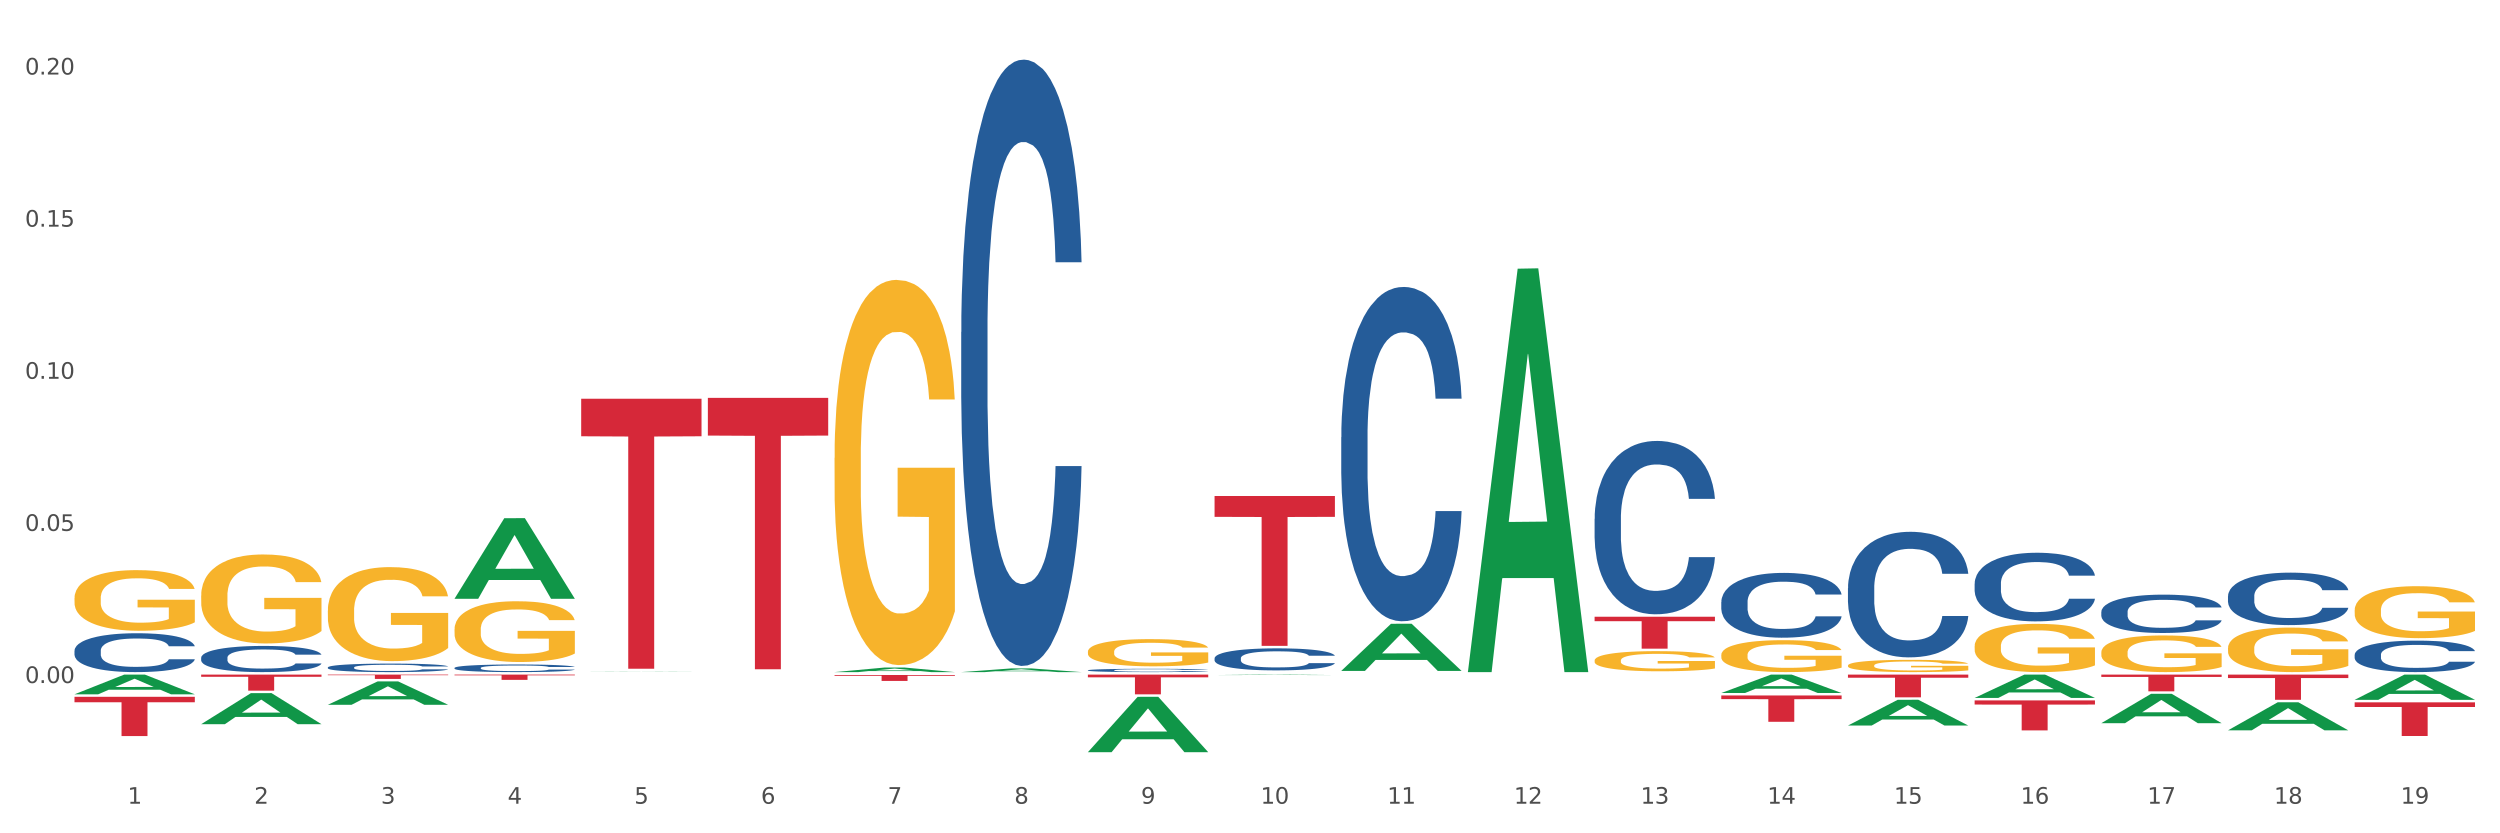 <?xml version="1.0" encoding="utf-8" standalone="no"?>
<!DOCTYPE svg PUBLIC "-//W3C//DTD SVG 1.1//EN"
  "http://www.w3.org/Graphics/SVG/1.1/DTD/svg11.dtd">
<svg xmlns:xlink="http://www.w3.org/1999/xlink" width="1080pt" height="360pt" viewBox="0 0 1080 360" xmlns="http://www.w3.org/2000/svg" version="1.1">
 <rect x="0" y="0" width="1080" height="360" fill="#333333" stroke="none"/>
 <defs>
  <style type="text/css">*{stroke-linejoin: round; stroke-linecap: butt}</style>
 </defs>
 <g id="figure_1">
  <g id="patch_1">
   <path d="M 0 360 
L 1080 360 
L 1080 0 
L 0 0 
z
" style="fill: #ffffff; stroke: #ffffff; stroke-linejoin: miter"/>
  </g>
  <g id="axes_1">
   <g id="matplotlib.axis_1">
    <g id="xtick_1">
     <g id="text_1">
      <!-- 1 -->
      <g style="fill: #4d4d4d" transform="translate(55.115 347.204) scale(0.096 -0.096)">
       <defs>
        <path id="DejaVuSans-31" d="M 794 531 
L 1825 531 
L 1825 4091 
L 703 3866 
L 703 4441 
L 1819 4666 
L 2450 4666 
L 2450 531 
L 3481 531 
L 3481 0 
L 794 0 
L 794 531 
z
" transform="scale(0.016)"/>
       </defs>
       <use xlink:href="#DejaVuSans-31"/>
      </g>
     </g>
    </g>
    <g id="xtick_2">
     <g id="text_2">
      <!-- 2 -->
      <g style="fill: #4d4d4d" transform="translate(109.839 347.204) scale(0.096 -0.096)">
       <defs>
        <path id="DejaVuSans-32" d="M 1228 531 
L 3431 531 
L 3431 0 
L 469 0 
L 469 531 
Q 828 903 1448 1529 
Q 2069 2156 2228 2338 
Q 2531 2678 2651 2914 
Q 2772 3150 2772 3378 
Q 2772 3750 2511 3984 
Q 2250 4219 1831 4219 
Q 1534 4219 1204 4116 
Q 875 4013 500 3803 
L 500 4441 
Q 881 4594 1212 4672 
Q 1544 4750 1819 4750 
Q 2544 4750 2975 4387 
Q 3406 4025 3406 3419 
Q 3406 3131 3298 2873 
Q 3191 2616 2906 2266 
Q 2828 2175 2409 1742 
Q 1991 1309 1228 531 
z
" transform="scale(0.016)"/>
       </defs>
       <use xlink:href="#DejaVuSans-32"/>
      </g>
     </g>
    </g>
    <g id="xtick_3">
     <g id="text_3">
      <!-- 3 -->
      <g style="fill: #4d4d4d" transform="translate(164.564 347.204) scale(0.096 -0.096)">
       <defs>
        <path id="DejaVuSans-33" d="M 2597 2516 
Q 3050 2419 3304 2112 
Q 3559 1806 3559 1356 
Q 3559 666 3084 287 
Q 2609 -91 1734 -91 
Q 1441 -91 1130 -33 
Q 819 25 488 141 
L 488 750 
Q 750 597 1062 519 
Q 1375 441 1716 441 
Q 2309 441 2620 675 
Q 2931 909 2931 1356 
Q 2931 1769 2642 2001 
Q 2353 2234 1838 2234 
L 1294 2234 
L 1294 2753 
L 1863 2753 
Q 2328 2753 2575 2939 
Q 2822 3125 2822 3475 
Q 2822 3834 2567 4026 
Q 2313 4219 1838 4219 
Q 1578 4219 1281 4162 
Q 984 4106 628 3988 
L 628 4550 
Q 988 4650 1302 4700 
Q 1616 4750 1894 4750 
Q 2613 4750 3031 4423 
Q 3450 4097 3450 3541 
Q 3450 3153 3228 2886 
Q 3006 2619 2597 2516 
z
" transform="scale(0.016)"/>
       </defs>
       <use xlink:href="#DejaVuSans-33"/>
      </g>
     </g>
    </g>
    <g id="xtick_4">
     <g id="text_4">
      <!-- 4 -->
      <g style="fill: #4d4d4d" transform="translate(219.288 347.204) scale(0.096 -0.096)">
       <defs>
        <path id="DejaVuSans-34" d="M 2419 4116 
L 825 1625 
L 2419 1625 
L 2419 4116 
z
M 2253 4666 
L 3047 4666 
L 3047 1625 
L 3713 1625 
L 3713 1100 
L 3047 1100 
L 3047 0 
L 2419 0 
L 2419 1100 
L 313 1100 
L 313 1709 
L 2253 4666 
z
" transform="scale(0.016)"/>
       </defs>
       <use xlink:href="#DejaVuSans-34"/>
      </g>
     </g>
    </g>
    <g id="xtick_5">
     <g id="text_5">
      <!-- 5 -->
      <g style="fill: #4d4d4d" transform="translate(274.012 347.204) scale(0.096 -0.096)">
       <defs>
        <path id="DejaVuSans-35" d="M 691 4666 
L 3169 4666 
L 3169 4134 
L 1269 4134 
L 1269 2991 
Q 1406 3038 1543 3061 
Q 1681 3084 1819 3084 
Q 2600 3084 3056 2656 
Q 3513 2228 3513 1497 
Q 3513 744 3044 326 
Q 2575 -91 1722 -91 
Q 1428 -91 1123 -41 
Q 819 9 494 109 
L 494 744 
Q 775 591 1075 516 
Q 1375 441 1709 441 
Q 2250 441 2565 725 
Q 2881 1009 2881 1497 
Q 2881 1984 2565 2268 
Q 2250 2553 1709 2553 
Q 1456 2553 1204 2497 
Q 953 2441 691 2322 
L 691 4666 
z
" transform="scale(0.016)"/>
       </defs>
       <use xlink:href="#DejaVuSans-35"/>
      </g>
     </g>
    </g>
    <g id="xtick_6">
     <g id="text_6">
      <!-- 6 -->
      <g style="fill: #4d4d4d" transform="translate(328.736 347.204) scale(0.096 -0.096)">
       <defs>
        <path id="DejaVuSans-36" d="M 2113 2584 
Q 1688 2584 1439 2293 
Q 1191 2003 1191 1497 
Q 1191 994 1439 701 
Q 1688 409 2113 409 
Q 2538 409 2786 701 
Q 3034 994 3034 1497 
Q 3034 2003 2786 2293 
Q 2538 2584 2113 2584 
z
M 3366 4563 
L 3366 3988 
Q 3128 4100 2886 4159 
Q 2644 4219 2406 4219 
Q 1781 4219 1451 3797 
Q 1122 3375 1075 2522 
Q 1259 2794 1537 2939 
Q 1816 3084 2150 3084 
Q 2853 3084 3261 2657 
Q 3669 2231 3669 1497 
Q 3669 778 3244 343 
Q 2819 -91 2113 -91 
Q 1303 -91 875 529 
Q 447 1150 447 2328 
Q 447 3434 972 4092 
Q 1497 4750 2381 4750 
Q 2619 4750 2861 4703 
Q 3103 4656 3366 4563 
z
" transform="scale(0.016)"/>
       </defs>
       <use xlink:href="#DejaVuSans-36"/>
      </g>
     </g>
    </g>
    <g id="xtick_7">
     <g id="text_7">
      <!-- 7 -->
      <g style="fill: #4d4d4d" transform="translate(383.461 347.204) scale(0.096 -0.096)">
       <defs>
        <path id="DejaVuSans-37" d="M 525 4666 
L 3525 4666 
L 3525 4397 
L 1831 0 
L 1172 0 
L 2766 4134 
L 525 4134 
L 525 4666 
z
" transform="scale(0.016)"/>
       </defs>
       <use xlink:href="#DejaVuSans-37"/>
      </g>
     </g>
    </g>
    <g id="xtick_8">
     <g id="text_8">
      <!-- 8 -->
      <g style="fill: #4d4d4d" transform="translate(438.185 347.204) scale(0.096 -0.096)">
       <defs>
        <path id="DejaVuSans-38" d="M 2034 2216 
Q 1584 2216 1326 1975 
Q 1069 1734 1069 1313 
Q 1069 891 1326 650 
Q 1584 409 2034 409 
Q 2484 409 2743 651 
Q 3003 894 3003 1313 
Q 3003 1734 2745 1975 
Q 2488 2216 2034 2216 
z
M 1403 2484 
Q 997 2584 770 2862 
Q 544 3141 544 3541 
Q 544 4100 942 4425 
Q 1341 4750 2034 4750 
Q 2731 4750 3128 4425 
Q 3525 4100 3525 3541 
Q 3525 3141 3298 2862 
Q 3072 2584 2669 2484 
Q 3125 2378 3379 2068 
Q 3634 1759 3634 1313 
Q 3634 634 3220 271 
Q 2806 -91 2034 -91 
Q 1263 -91 848 271 
Q 434 634 434 1313 
Q 434 1759 690 2068 
Q 947 2378 1403 2484 
z
M 1172 3481 
Q 1172 3119 1398 2916 
Q 1625 2713 2034 2713 
Q 2441 2713 2670 2916 
Q 2900 3119 2900 3481 
Q 2900 3844 2670 4047 
Q 2441 4250 2034 4250 
Q 1625 4250 1398 4047 
Q 1172 3844 1172 3481 
z
" transform="scale(0.016)"/>
       </defs>
       <use xlink:href="#DejaVuSans-38"/>
      </g>
     </g>
    </g>
    <g id="xtick_9">
     <g id="text_9">
      <!-- 9 -->
      <g style="fill: #4d4d4d" transform="translate(492.909 347.204) scale(0.096 -0.096)">
       <defs>
        <path id="DejaVuSans-39" d="M 703 97 
L 703 672 
Q 941 559 1184 500 
Q 1428 441 1663 441 
Q 2288 441 2617 861 
Q 2947 1281 2994 2138 
Q 2813 1869 2534 1725 
Q 2256 1581 1919 1581 
Q 1219 1581 811 2004 
Q 403 2428 403 3163 
Q 403 3881 828 4315 
Q 1253 4750 1959 4750 
Q 2769 4750 3195 4129 
Q 3622 3509 3622 2328 
Q 3622 1225 3098 567 
Q 2575 -91 1691 -91 
Q 1453 -91 1209 -44 
Q 966 3 703 97 
z
M 1959 2075 
Q 2384 2075 2632 2365 
Q 2881 2656 2881 3163 
Q 2881 3666 2632 3958 
Q 2384 4250 1959 4250 
Q 1534 4250 1286 3958 
Q 1038 3666 1038 3163 
Q 1038 2656 1286 2365 
Q 1534 2075 1959 2075 
z
" transform="scale(0.016)"/>
       </defs>
       <use xlink:href="#DejaVuSans-39"/>
      </g>
     </g>
    </g>
    <g id="xtick_10">
     <g id="text_10">
      <!-- 10 -->
      <g style="fill: #4d4d4d" transform="translate(544.58 347.204) scale(0.096 -0.096)">
       <defs>
        <path id="DejaVuSans-30" d="M 2034 4250 
Q 1547 4250 1301 3770 
Q 1056 3291 1056 2328 
Q 1056 1369 1301 889 
Q 1547 409 2034 409 
Q 2525 409 2770 889 
Q 3016 1369 3016 2328 
Q 3016 3291 2770 3770 
Q 2525 4250 2034 4250 
z
M 2034 4750 
Q 2819 4750 3233 4129 
Q 3647 3509 3647 2328 
Q 3647 1150 3233 529 
Q 2819 -91 2034 -91 
Q 1250 -91 836 529 
Q 422 1150 422 2328 
Q 422 3509 836 4129 
Q 1250 4750 2034 4750 
z
" transform="scale(0.016)"/>
       </defs>
       <use xlink:href="#DejaVuSans-31"/>
       <use xlink:href="#DejaVuSans-30" transform="translate(63.623 0)"/>
      </g>
     </g>
    </g>
    <g id="xtick_11">
     <g id="text_11">
      <!-- 11 -->
      <g style="fill: #4d4d4d" transform="translate(599.304 347.204) scale(0.096 -0.096)">
       <use xlink:href="#DejaVuSans-31"/>
       <use xlink:href="#DejaVuSans-31" transform="translate(63.623 0)"/>
      </g>
     </g>
    </g>
    <g id="xtick_12">
     <g id="text_12">
      <!-- 12 -->
      <g style="fill: #4d4d4d" transform="translate(654.028 347.204) scale(0.096 -0.096)">
       <use xlink:href="#DejaVuSans-31"/>
       <use xlink:href="#DejaVuSans-32" transform="translate(63.623 0)"/>
      </g>
     </g>
    </g>
    <g id="xtick_13">
     <g id="text_13">
      <!-- 13 -->
      <g style="fill: #4d4d4d" transform="translate(708.752 347.204) scale(0.096 -0.096)">
       <use xlink:href="#DejaVuSans-31"/>
       <use xlink:href="#DejaVuSans-33" transform="translate(63.623 0)"/>
      </g>
     </g>
    </g>
    <g id="xtick_14">
     <g id="text_14">
      <!-- 14 -->
      <g style="fill: #4d4d4d" transform="translate(763.477 347.204) scale(0.096 -0.096)">
       <use xlink:href="#DejaVuSans-31"/>
       <use xlink:href="#DejaVuSans-34" transform="translate(63.623 0)"/>
      </g>
     </g>
    </g>
    <g id="xtick_15">
     <g id="text_15">
      <!-- 15 -->
      <g style="fill: #4d4d4d" transform="translate(818.201 347.204) scale(0.096 -0.096)">
       <use xlink:href="#DejaVuSans-31"/>
       <use xlink:href="#DejaVuSans-35" transform="translate(63.623 0)"/>
      </g>
     </g>
    </g>
    <g id="xtick_16">
     <g id="text_16">
      <!-- 16 -->
      <g style="fill: #4d4d4d" transform="translate(872.925 347.204) scale(0.096 -0.096)">
       <use xlink:href="#DejaVuSans-31"/>
       <use xlink:href="#DejaVuSans-36" transform="translate(63.623 0)"/>
      </g>
     </g>
    </g>
    <g id="xtick_17">
     <g id="text_17">
      <!-- 17 -->
      <g style="fill: #4d4d4d" transform="translate(927.649 347.204) scale(0.096 -0.096)">
       <use xlink:href="#DejaVuSans-31"/>
       <use xlink:href="#DejaVuSans-37" transform="translate(63.623 0)"/>
      </g>
     </g>
    </g>
    <g id="xtick_18">
     <g id="text_18">
      <!-- 18 -->
      <g style="fill: #4d4d4d" transform="translate(982.374 347.204) scale(0.096 -0.096)">
       <use xlink:href="#DejaVuSans-31"/>
       <use xlink:href="#DejaVuSans-38" transform="translate(63.623 0)"/>
      </g>
     </g>
    </g>
    <g id="xtick_19">
     <g id="text_19">
      <!-- 19 -->
      <g style="fill: #4d4d4d" transform="translate(1037.098 347.204) scale(0.096 -0.096)">
       <use xlink:href="#DejaVuSans-31"/>
       <use xlink:href="#DejaVuSans-39" transform="translate(63.623 0)"/>
      </g>
     </g>
    </g>
    <g id="xtick_20"/>
    <g id="xtick_21"/>
    <g id="xtick_22"/>
    <g id="xtick_23"/>
    <g id="xtick_24"/>
    <g id="xtick_25"/>
    <g id="xtick_26"/>
    <g id="xtick_27"/>
    <g id="xtick_28"/>
    <g id="xtick_29"/>
    <g id="xtick_30"/>
    <g id="xtick_31"/>
    <g id="xtick_32"/>
    <g id="xtick_33"/>
    <g id="xtick_34"/>
    <g id="xtick_35"/>
    <g id="xtick_36"/>
    <g id="xtick_37"/>
   </g>
   <g id="matplotlib.axis_2">
    <g id="ytick_1">
     <g id="text_20">
      <!-- 0.00 -->
      <g style="fill: #4d4d4d" transform="translate(10.8 295.062) scale(0.096 -0.096)">
       <defs>
        <path id="DejaVuSans-2e" d="M 684 794 
L 1344 794 
L 1344 0 
L 684 0 
L 684 794 
z
" transform="scale(0.016)"/>
       </defs>
       <use xlink:href="#DejaVuSans-30"/>
       <use xlink:href="#DejaVuSans-2e" transform="translate(63.623 0)"/>
       <use xlink:href="#DejaVuSans-30" transform="translate(95.41 0)"/>
       <use xlink:href="#DejaVuSans-30" transform="translate(159.033 0)"/>
      </g>
     </g>
    </g>
    <g id="ytick_2">
     <g id="text_21">
      <!-- 0.05 -->
      <g style="fill: #4d4d4d" transform="translate(10.8 229.347) scale(0.096 -0.096)">
       <use xlink:href="#DejaVuSans-30"/>
       <use xlink:href="#DejaVuSans-2e" transform="translate(63.623 0)"/>
       <use xlink:href="#DejaVuSans-30" transform="translate(95.41 0)"/>
       <use xlink:href="#DejaVuSans-35" transform="translate(159.033 0)"/>
      </g>
     </g>
    </g>
    <g id="ytick_3">
     <g id="text_22">
      <!-- 0.10 -->
      <g style="fill: #4d4d4d" transform="translate(10.8 163.633) scale(0.096 -0.096)">
       <use xlink:href="#DejaVuSans-30"/>
       <use xlink:href="#DejaVuSans-2e" transform="translate(63.623 0)"/>
       <use xlink:href="#DejaVuSans-31" transform="translate(95.41 0)"/>
       <use xlink:href="#DejaVuSans-30" transform="translate(159.033 0)"/>
      </g>
     </g>
    </g>
    <g id="ytick_4">
     <g id="text_23">
      <!-- 0.15 -->
      <g style="fill: #4d4d4d" transform="translate(10.8 97.918) scale(0.096 -0.096)">
       <use xlink:href="#DejaVuSans-30"/>
       <use xlink:href="#DejaVuSans-2e" transform="translate(63.623 0)"/>
       <use xlink:href="#DejaVuSans-31" transform="translate(95.41 0)"/>
       <use xlink:href="#DejaVuSans-35" transform="translate(159.033 0)"/>
      </g>
     </g>
    </g>
    <g id="ytick_5">
     <g id="text_24">
      <!-- 0.20 -->
      <g style="fill: #4d4d4d" transform="translate(10.8 32.204) scale(0.096 -0.096)">
       <use xlink:href="#DejaVuSans-30"/>
       <use xlink:href="#DejaVuSans-2e" transform="translate(63.623 0)"/>
       <use xlink:href="#DejaVuSans-32" transform="translate(95.41 0)"/>
       <use xlink:href="#DejaVuSans-30" transform="translate(159.033 0)"/>
      </g>
     </g>
    </g>
    <g id="ytick_6"/>
    <g id="ytick_7"/>
    <g id="ytick_8"/>
    <g id="ytick_9"/>
    <g id="ytick_10"/>
   </g>
   <g id="PolyCollection_1">
    <path d="M 907.763 264.327 
L 907.825 264.312 
L 907.825 263.888 
L 908.009 263.313 
L 908.685 262.254 
L 909.545 261.452 
L 911.02 260.514 
L 911.819 260.12 
L 912.864 259.681 
L 915.015 258.97 
L 917.473 258.365 
L 919.193 258.032 
L 920.484 257.82 
L 923.372 257.441 
L 925.031 257.275 
L 926.752 257.139 
L 928.227 257.048 
L 930.685 256.942 
L 932.651 256.897 
L 934.925 256.882 
L 936.83 256.897 
L 939.35 256.957 
L 943.037 257.139 
L 944.45 257.245 
L 946.355 257.426 
L 948.321 257.668 
L 949.919 257.911 
L 951.763 258.259 
L 953.668 258.713 
L 955.511 259.288 
L 956.802 259.817 
L 957.846 260.377 
L 958.768 261.058 
L 959.444 261.8 
L 959.751 262.42 
L 948.506 262.42 
L 948.199 261.86 
L 947.584 261.255 
L 946.97 260.847 
L 946.294 260.514 
L 945.249 260.135 
L 944.327 259.893 
L 942.791 259.606 
L 941.377 259.424 
L 940.21 259.318 
L 938.796 259.227 
L 935.785 259.136 
L 933.635 259.136 
L 932.283 259.167 
L 930.623 259.242 
L 929.21 259.348 
L 927.551 259.53 
L 926.26 259.727 
L 924.97 259.984 
L 924.232 260.166 
L 923.126 260.498 
L 922.389 260.771 
L 921.406 261.24 
L 920.853 261.573 
L 919.869 262.436 
L 919.439 263.071 
L 919.255 263.51 
L 919.132 263.994 
L 919.132 266.355 
L 919.501 267.414 
L 919.808 267.869 
L 920.3 268.383 
L 921.221 269.049 
L 922.573 269.7 
L 923.987 270.169 
L 925.154 270.456 
L 926.26 270.668 
L 927.366 270.835 
L 928.718 270.986 
L 929.825 271.077 
L 931.484 271.168 
L 933.45 271.213 
L 934.986 271.213 
L 938.12 271.137 
L 939.534 271.062 
L 940.886 270.956 
L 942.361 270.789 
L 943.528 270.608 
L 944.204 270.471 
L 945.31 270.184 
L 946.171 269.881 
L 946.908 269.533 
L 947.4 269.231 
L 947.953 268.777 
L 948.383 268.262 
L 948.506 267.99 
L 959.751 267.99 
L 959.506 268.534 
L 959.075 269.064 
L 958.215 269.775 
L 957.539 270.184 
L 956.495 270.683 
L 955.388 271.107 
L 953.852 271.576 
L 952.439 271.924 
L 950.964 272.227 
L 949.366 272.499 
L 946.478 272.878 
L 945.433 272.984 
L 943.221 273.165 
L 941.5 273.271 
L 938.981 273.377 
L 936.4 273.438 
L 933.696 273.453 
L 931.299 273.423 
L 928.657 273.332 
L 926.998 273.241 
L 925.154 273.105 
L 923.003 272.893 
L 920.975 272.636 
L 919.07 272.333 
L 917.288 271.985 
L 915.629 271.591 
L 913.478 270.941 
L 911.881 270.305 
L 910.713 269.715 
L 909.914 269.215 
L 909.115 268.58 
L 908.685 268.141 
L 908.009 267.082 
L 907.763 266.098 
L 907.763 264.327 
z
" clip-path="url(#p27de1c79e6)" style="fill: #255c99"/>
    <path d="M 962.488 257.562 
L 962.549 257.541 
L 962.549 256.961 
L 962.733 256.174 
L 963.409 254.725 
L 964.27 253.628 
L 965.745 252.344 
L 966.543 251.806 
L 967.588 251.205 
L 969.739 250.232 
L 972.197 249.404 
L 973.918 248.948 
L 975.208 248.659 
L 978.096 248.141 
L 979.756 247.913 
L 981.476 247.727 
L 982.951 247.603 
L 985.409 247.458 
L 987.376 247.396 
L 989.649 247.375 
L 991.554 247.396 
L 994.074 247.478 
L 997.761 247.727 
L 999.174 247.872 
L 1001.079 248.12 
L 1003.046 248.452 
L 1004.643 248.783 
L 1006.487 249.259 
L 1008.392 249.88 
L 1010.236 250.667 
L 1011.526 251.392 
L 1012.571 252.158 
L 1013.492 253.089 
L 1014.168 254.104 
L 1014.476 254.953 
L 1003.23 254.953 
L 1002.923 254.187 
L 1002.308 253.359 
L 1001.694 252.8 
L 1001.018 252.344 
L 999.973 251.826 
L 999.051 251.495 
L 997.515 251.102 
L 996.102 250.853 
L 994.934 250.708 
L 993.521 250.584 
L 990.51 250.46 
L 988.359 250.46 
L 987.007 250.501 
L 985.348 250.605 
L 983.934 250.75 
L 982.275 250.998 
L 980.985 251.267 
L 979.694 251.619 
L 978.957 251.868 
L 977.851 252.323 
L 977.113 252.696 
L 976.13 253.338 
L 975.577 253.793 
L 974.594 254.973 
L 974.163 255.843 
L 973.979 256.443 
L 973.856 257.106 
L 973.856 260.336 
L 974.225 261.785 
L 974.532 262.406 
L 975.024 263.11 
L 975.946 264.021 
L 977.298 264.912 
L 978.711 265.553 
L 979.878 265.947 
L 980.985 266.237 
L 982.091 266.464 
L 983.443 266.671 
L 984.549 266.796 
L 986.208 266.92 
L 988.174 266.982 
L 989.711 266.982 
L 992.845 266.879 
L 994.258 266.775 
L 995.61 266.63 
L 997.085 266.402 
L 998.253 266.154 
L 998.928 265.968 
L 1000.035 265.574 
L 1000.895 265.16 
L 1001.632 264.684 
L 1002.124 264.27 
L 1002.677 263.649 
L 1003.107 262.945 
L 1003.23 262.572 
L 1014.476 262.572 
L 1014.23 263.317 
L 1013.8 264.042 
L 1012.939 265.015 
L 1012.263 265.574 
L 1011.219 266.257 
L 1010.113 266.837 
L 1008.576 267.479 
L 1007.163 267.955 
L 1005.688 268.369 
L 1004.09 268.742 
L 1001.202 269.26 
L 1000.158 269.404 
L 997.945 269.653 
L 996.225 269.798 
L 993.705 269.943 
L 991.124 270.026 
L 988.42 270.046 
L 986.024 270.005 
L 983.381 269.881 
L 981.722 269.756 
L 979.878 269.57 
L 977.728 269.28 
L 975.7 268.928 
L 973.795 268.514 
L 972.013 268.038 
L 970.353 267.5 
L 968.203 266.609 
L 966.605 265.74 
L 965.437 264.932 
L 964.638 264.249 
L 963.84 263.379 
L 963.409 262.779 
L 962.733 261.33 
L 962.488 259.984 
L 962.488 257.562 
z
" clip-path="url(#p27de1c79e6)" style="fill: #255c99"/>
    <path d="M 1017.212 282.863 
L 1017.273 282.851 
L 1017.273 282.503 
L 1017.458 282.031 
L 1018.134 281.162 
L 1018.994 280.504 
L 1020.469 279.734 
L 1021.268 279.411 
L 1022.312 279.051 
L 1024.463 278.467 
L 1026.921 277.97 
L 1028.642 277.697 
L 1029.932 277.523 
L 1032.821 277.212 
L 1034.48 277.076 
L 1036.2 276.964 
L 1037.675 276.89 
L 1040.133 276.803 
L 1042.1 276.765 
L 1044.374 276.753 
L 1046.279 276.765 
L 1048.798 276.815 
L 1052.485 276.964 
L 1053.899 277.051 
L 1055.804 277.2 
L 1057.77 277.399 
L 1059.368 277.597 
L 1061.211 277.883 
L 1063.116 278.256 
L 1064.96 278.728 
L 1066.25 279.162 
L 1067.295 279.622 
L 1068.217 280.181 
L 1068.893 280.789 
L 1069.2 281.298 
L 1057.954 281.298 
L 1057.647 280.839 
L 1057.033 280.342 
L 1056.418 280.007 
L 1055.742 279.734 
L 1054.697 279.423 
L 1053.776 279.224 
L 1052.239 278.988 
L 1050.826 278.839 
L 1049.658 278.752 
L 1048.245 278.678 
L 1045.234 278.603 
L 1043.083 278.603 
L 1041.731 278.628 
L 1040.072 278.69 
L 1038.659 278.777 
L 1036.999 278.926 
L 1035.709 279.088 
L 1034.418 279.299 
L 1033.681 279.448 
L 1032.575 279.721 
L 1031.837 279.945 
L 1030.854 280.33 
L 1030.301 280.603 
L 1029.318 281.311 
L 1028.888 281.832 
L 1028.703 282.193 
L 1028.58 282.59 
L 1028.58 284.527 
L 1028.949 285.397 
L 1029.256 285.769 
L 1029.748 286.192 
L 1030.67 286.738 
L 1032.022 287.272 
L 1033.435 287.657 
L 1034.603 287.893 
L 1035.709 288.067 
L 1036.815 288.204 
L 1038.167 288.328 
L 1039.273 288.402 
L 1040.932 288.477 
L 1042.899 288.514 
L 1044.435 288.514 
L 1047.569 288.452 
L 1048.982 288.39 
L 1050.334 288.303 
L 1051.809 288.166 
L 1052.977 288.017 
L 1053.653 287.906 
L 1054.759 287.67 
L 1055.619 287.421 
L 1056.357 287.136 
L 1056.848 286.887 
L 1057.401 286.515 
L 1057.831 286.092 
L 1057.954 285.869 
L 1069.2 285.869 
L 1068.954 286.316 
L 1068.524 286.751 
L 1067.664 287.334 
L 1066.988 287.67 
L 1065.943 288.079 
L 1064.837 288.427 
L 1063.301 288.812 
L 1061.887 289.098 
L 1060.412 289.346 
L 1058.815 289.57 
L 1055.926 289.88 
L 1054.882 289.967 
L 1052.67 290.116 
L 1050.949 290.203 
L 1048.429 290.29 
L 1045.848 290.34 
L 1043.145 290.352 
L 1040.748 290.327 
L 1038.105 290.253 
L 1036.446 290.178 
L 1034.603 290.066 
L 1032.452 289.893 
L 1030.424 289.681 
L 1028.519 289.433 
L 1026.737 289.147 
L 1025.078 288.825 
L 1022.927 288.291 
L 1021.329 287.769 
L 1020.162 287.285 
L 1019.363 286.875 
L 1018.564 286.353 
L 1018.134 285.993 
L 1017.458 285.124 
L 1017.212 284.316 
L 1017.212 282.863 
z
" clip-path="url(#p27de1c79e6)" style="fill: #255c99"/>
    <path d="M 86.899 284.123 
L 86.961 284.113 
L 86.961 283.824 
L 87.145 283.431 
L 87.821 282.708 
L 88.681 282.161 
L 90.156 281.52 
L 90.955 281.251 
L 92 280.952 
L 94.151 280.466 
L 96.609 280.053 
L 98.329 279.826 
L 99.62 279.681 
L 102.508 279.423 
L 104.167 279.309 
L 105.888 279.217 
L 107.363 279.155 
L 109.821 279.082 
L 111.787 279.051 
L 114.061 279.041 
L 115.966 279.051 
L 118.485 279.093 
L 122.172 279.217 
L 123.586 279.289 
L 125.491 279.413 
L 127.457 279.578 
L 129.055 279.743 
L 130.899 279.981 
L 132.804 280.291 
L 134.647 280.683 
L 135.938 281.045 
L 136.982 281.427 
L 137.904 281.892 
L 138.58 282.398 
L 138.887 282.822 
L 127.642 282.822 
L 127.334 282.439 
L 126.72 282.026 
L 126.105 281.747 
L 125.429 281.52 
L 124.385 281.262 
L 123.463 281.097 
L 121.927 280.9 
L 120.513 280.776 
L 119.346 280.704 
L 117.932 280.642 
L 114.921 280.58 
L 112.77 280.58 
L 111.418 280.601 
L 109.759 280.652 
L 108.346 280.725 
L 106.687 280.849 
L 105.396 280.983 
L 104.106 281.159 
L 103.368 281.282 
L 102.262 281.51 
L 101.525 281.696 
L 100.542 282.016 
L 99.988 282.243 
L 99.005 282.832 
L 98.575 283.266 
L 98.391 283.565 
L 98.268 283.896 
L 98.268 285.507 
L 98.637 286.231 
L 98.944 286.54 
L 99.435 286.892 
L 100.357 287.346 
L 101.709 287.79 
L 103.122 288.111 
L 104.29 288.307 
L 105.396 288.451 
L 106.502 288.565 
L 107.854 288.668 
L 108.96 288.73 
L 110.62 288.792 
L 112.586 288.823 
L 114.122 288.823 
L 117.256 288.772 
L 118.67 288.72 
L 120.022 288.648 
L 121.497 288.534 
L 122.664 288.41 
L 123.34 288.317 
L 124.446 288.121 
L 125.307 287.914 
L 126.044 287.677 
L 126.536 287.47 
L 127.089 287.16 
L 127.519 286.809 
L 127.642 286.623 
L 138.887 286.623 
L 138.642 286.995 
L 138.211 287.356 
L 137.351 287.842 
L 136.675 288.121 
L 135.63 288.462 
L 134.524 288.751 
L 132.988 289.071 
L 131.575 289.309 
L 130.1 289.515 
L 128.502 289.701 
L 125.614 289.96 
L 124.569 290.032 
L 122.357 290.156 
L 120.636 290.228 
L 118.117 290.3 
L 115.536 290.342 
L 112.832 290.352 
L 110.435 290.331 
L 107.793 290.269 
L 106.134 290.208 
L 104.29 290.115 
L 102.139 289.97 
L 100.111 289.794 
L 98.206 289.588 
L 96.424 289.35 
L 94.765 289.082 
L 92.614 288.637 
L 91.017 288.204 
L 89.849 287.801 
L 89.05 287.46 
L 88.251 287.026 
L 87.821 286.726 
L 87.145 286.003 
L 86.899 285.332 
L 86.899 284.123 
z
" clip-path="url(#p27de1c79e6)" style="fill: #255c99"/>
    <path d="M 32.175 281.105 
L 32.236 281.09 
L 32.236 280.66 
L 32.421 280.077 
L 33.097 279.004 
L 33.957 278.191 
L 35.432 277.24 
L 36.231 276.842 
L 37.275 276.397 
L 39.426 275.676 
L 41.884 275.063 
L 43.605 274.725 
L 44.895 274.511 
L 47.784 274.127 
L 49.443 273.959 
L 51.164 273.821 
L 52.638 273.729 
L 55.096 273.621 
L 57.063 273.575 
L 59.337 273.56 
L 61.242 273.575 
L 63.761 273.637 
L 67.448 273.821 
L 68.862 273.928 
L 70.767 274.112 
L 72.733 274.357 
L 74.331 274.603 
L 76.174 274.955 
L 78.079 275.415 
L 79.923 275.998 
L 81.213 276.535 
L 82.258 277.102 
L 83.18 277.792 
L 83.856 278.544 
L 84.163 279.173 
L 72.917 279.173 
L 72.61 278.605 
L 71.996 277.992 
L 71.381 277.578 
L 70.705 277.24 
L 69.66 276.857 
L 68.739 276.612 
L 67.202 276.32 
L 65.789 276.136 
L 64.621 276.029 
L 63.208 275.937 
L 60.197 275.845 
L 58.046 275.845 
L 56.694 275.875 
L 55.035 275.952 
L 53.622 276.06 
L 51.962 276.244 
L 50.672 276.443 
L 49.381 276.704 
L 48.644 276.888 
L 47.538 277.225 
L 46.8 277.501 
L 45.817 277.976 
L 45.264 278.314 
L 44.281 279.188 
L 43.851 279.832 
L 43.666 280.277 
L 43.544 280.767 
L 43.544 283.16 
L 43.912 284.233 
L 44.22 284.693 
L 44.711 285.215 
L 45.633 285.89 
L 46.985 286.549 
L 48.398 287.024 
L 49.566 287.316 
L 50.672 287.53 
L 51.778 287.699 
L 53.13 287.852 
L 54.236 287.944 
L 55.895 288.036 
L 57.862 288.082 
L 59.398 288.082 
L 62.532 288.006 
L 63.945 287.929 
L 65.297 287.822 
L 66.772 287.653 
L 67.94 287.469 
L 68.616 287.331 
L 69.722 287.04 
L 70.582 286.733 
L 71.32 286.38 
L 71.811 286.074 
L 72.364 285.613 
L 72.795 285.092 
L 72.917 284.816 
L 84.163 284.816 
L 83.917 285.368 
L 83.487 285.905 
L 82.627 286.626 
L 81.951 287.04 
L 80.906 287.546 
L 79.8 287.975 
L 78.264 288.451 
L 76.85 288.803 
L 75.375 289.11 
L 73.778 289.386 
L 70.89 289.769 
L 69.845 289.877 
L 67.633 290.061 
L 65.912 290.168 
L 63.392 290.275 
L 60.811 290.337 
L 58.108 290.352 
L 55.711 290.321 
L 53.069 290.229 
L 51.409 290.137 
L 49.566 289.999 
L 47.415 289.785 
L 45.387 289.524 
L 43.482 289.217 
L 41.7 288.865 
L 40.041 288.466 
L 37.89 287.806 
L 36.292 287.162 
L 35.125 286.564 
L 34.326 286.058 
L 33.527 285.414 
L 33.097 284.969 
L 32.421 283.896 
L 32.175 282.899 
L 32.175 281.105 
z
" clip-path="url(#p27de1c79e6)" style="fill: #255c99"/>
    <path d="M 1017.212 303.396 
L 1069.2 303.396 
L 1069.2 305.421 
L 1048.75 305.434 
L 1048.75 317.965 
L 1037.539 317.965 
L 1037.539 305.434 
L 1017.212 305.421 
L 1017.212 303.409 
L 1017.212 303.396 
z
" clip-path="url(#p27de1c79e6)" style="fill: #d62839"/>
    <path d="M 962.488 291.415 
L 1014.476 291.415 
L 1014.476 292.929 
L 994.025 292.939 
L 994.025 302.31 
L 982.815 302.31 
L 982.815 292.939 
L 962.488 292.929 
L 962.488 291.425 
L 962.488 291.415 
z
" clip-path="url(#p27de1c79e6)" style="fill: #d62839"/>
    <path d="M 907.763 291.415 
L 959.751 291.415 
L 959.751 292.421 
L 939.301 292.428 
L 939.301 298.655 
L 928.09 298.655 
L 928.09 292.428 
L 907.763 292.421 
L 907.763 291.422 
L 907.763 291.415 
z
" clip-path="url(#p27de1c79e6)" style="fill: #d62839"/>
    <path d="M 415.245 143.452 
L 415.306 143.213 
L 415.306 136.515 
L 415.491 127.425 
L 416.167 110.68 
L 417.027 98.002 
L 418.502 83.171 
L 419.301 76.951 
L 420.345 70.014 
L 422.496 58.771 
L 424.954 49.202 
L 426.675 43.94 
L 427.965 40.591 
L 430.854 34.61 
L 432.513 31.979 
L 434.233 29.826 
L 435.708 28.391 
L 438.166 26.716 
L 440.133 25.999 
L 442.407 25.759 
L 444.312 25.999 
L 446.831 26.956 
L 450.518 29.826 
L 451.932 31.501 
L 453.837 34.371 
L 455.803 38.199 
L 457.401 42.026 
L 459.244 47.528 
L 461.149 54.704 
L 462.993 63.794 
L 464.283 72.167 
L 465.328 81.018 
L 466.25 91.782 
L 466.926 103.504 
L 467.233 113.312 
L 455.987 113.312 
L 455.68 104.461 
L 455.066 94.892 
L 454.451 88.433 
L 453.775 83.171 
L 452.73 77.19 
L 451.809 73.363 
L 450.272 68.818 
L 448.859 65.947 
L 447.691 64.273 
L 446.278 62.838 
L 443.267 61.402 
L 441.116 61.402 
L 439.764 61.881 
L 438.105 63.077 
L 436.692 64.751 
L 435.032 67.622 
L 433.742 70.732 
L 432.451 74.798 
L 431.714 77.669 
L 430.608 82.931 
L 429.87 87.237 
L 428.887 94.653 
L 428.334 99.916 
L 427.351 113.551 
L 426.921 123.598 
L 426.736 130.535 
L 426.613 138.19 
L 426.613 175.507 
L 426.982 192.252 
L 427.289 199.428 
L 427.781 207.562 
L 428.703 218.087 
L 430.055 228.373 
L 431.468 235.789 
L 432.636 240.334 
L 433.742 243.683 
L 434.848 246.314 
L 436.2 248.706 
L 437.306 250.142 
L 438.965 251.577 
L 440.932 252.294 
L 442.468 252.294 
L 445.602 251.098 
L 447.015 249.902 
L 448.367 248.228 
L 449.842 245.596 
L 451.01 242.726 
L 451.686 240.573 
L 452.792 236.028 
L 453.652 231.244 
L 454.39 225.742 
L 454.881 220.958 
L 455.434 213.781 
L 455.864 205.648 
L 455.987 201.342 
L 467.233 201.342 
L 466.987 209.954 
L 466.557 218.326 
L 465.697 229.569 
L 465.021 236.028 
L 463.976 243.922 
L 462.87 250.62 
L 461.334 258.036 
L 459.92 263.537 
L 458.445 268.322 
L 456.848 272.628 
L 453.959 278.608 
L 452.915 280.282 
L 450.702 283.153 
L 448.982 284.827 
L 446.462 286.502 
L 443.881 287.459 
L 441.178 287.698 
L 438.781 287.22 
L 436.138 285.784 
L 434.479 284.349 
L 432.636 282.196 
L 430.485 278.847 
L 428.457 274.78 
L 426.552 269.996 
L 424.77 264.494 
L 423.111 258.275 
L 420.96 247.989 
L 419.362 237.942 
L 418.195 228.612 
L 417.396 220.718 
L 416.597 210.671 
L 416.167 203.734 
L 415.491 186.989 
L 415.245 171.44 
L 415.245 143.452 
z
" clip-path="url(#p27de1c79e6)" style="fill: #255c99"/>
    <path d="M 853.039 252.108 
L 853.101 252.081 
L 853.101 251.323 
L 853.285 250.294 
L 853.961 248.398 
L 854.821 246.962 
L 856.296 245.283 
L 857.095 244.579 
L 858.14 243.794 
L 860.29 242.521 
L 862.748 241.438 
L 864.469 240.842 
L 865.76 240.463 
L 868.648 239.785 
L 870.307 239.488 
L 872.028 239.244 
L 873.503 239.081 
L 875.961 238.892 
L 877.927 238.81 
L 880.201 238.783 
L 882.106 238.81 
L 884.625 238.919 
L 888.312 239.244 
L 889.726 239.433 
L 891.631 239.758 
L 893.597 240.192 
L 895.195 240.625 
L 897.038 241.248 
L 898.943 242.06 
L 900.787 243.09 
L 902.077 244.038 
L 903.122 245.04 
L 904.044 246.258 
L 904.72 247.585 
L 905.027 248.696 
L 893.782 248.696 
L 893.474 247.694 
L 892.86 246.61 
L 892.245 245.879 
L 891.569 245.283 
L 890.525 244.606 
L 889.603 244.173 
L 888.067 243.658 
L 886.653 243.333 
L 885.486 243.144 
L 884.072 242.981 
L 881.061 242.819 
L 878.91 242.819 
L 877.558 242.873 
L 875.899 243.008 
L 874.486 243.198 
L 872.827 243.523 
L 871.536 243.875 
L 870.246 244.335 
L 869.508 244.66 
L 868.402 245.256 
L 867.665 245.744 
L 866.681 246.583 
L 866.128 247.179 
L 865.145 248.723 
L 864.715 249.86 
L 864.531 250.646 
L 864.408 251.512 
L 864.408 255.737 
L 864.776 257.633 
L 865.084 258.446 
L 865.575 259.366 
L 866.497 260.558 
L 867.849 261.723 
L 869.262 262.562 
L 870.43 263.077 
L 871.536 263.456 
L 872.642 263.754 
L 873.994 264.025 
L 875.1 264.187 
L 876.759 264.35 
L 878.726 264.431 
L 880.262 264.431 
L 883.396 264.296 
L 884.81 264.16 
L 886.162 263.971 
L 887.636 263.673 
L 888.804 263.348 
L 889.48 263.104 
L 890.586 262.589 
L 891.446 262.048 
L 892.184 261.425 
L 892.675 260.883 
L 893.228 260.071 
L 893.659 259.15 
L 893.782 258.662 
L 905.027 258.662 
L 904.781 259.637 
L 904.351 260.585 
L 903.491 261.858 
L 902.815 262.589 
L 901.77 263.483 
L 900.664 264.241 
L 899.128 265.081 
L 897.714 265.704 
L 896.24 266.246 
L 894.642 266.733 
L 891.754 267.41 
L 890.709 267.6 
L 888.497 267.925 
L 886.776 268.114 
L 884.257 268.304 
L 881.676 268.412 
L 878.972 268.439 
L 876.575 268.385 
L 873.933 268.223 
L 872.273 268.06 
L 870.43 267.816 
L 868.279 267.437 
L 866.251 266.977 
L 864.346 266.435 
L 862.564 265.812 
L 860.905 265.108 
L 858.754 263.943 
L 857.156 262.806 
L 855.989 261.75 
L 855.19 260.856 
L 854.391 259.719 
L 853.961 258.933 
L 853.285 257.037 
L 853.039 255.277 
L 853.039 252.108 
z
" clip-path="url(#p27de1c79e6)" style="fill: #255c99"/>
    <path d="M 798.315 254.112 
L 798.376 254.063 
L 798.376 252.675 
L 798.561 250.793 
L 799.237 247.325 
L 800.097 244.699 
L 801.572 241.627 
L 802.371 240.339 
L 803.415 238.902 
L 805.566 236.574 
L 808.024 234.592 
L 809.745 233.502 
L 811.035 232.809 
L 813.924 231.57 
L 815.583 231.025 
L 817.303 230.579 
L 818.778 230.282 
L 821.236 229.935 
L 823.203 229.786 
L 825.476 229.737 
L 827.381 229.786 
L 829.901 229.985 
L 833.588 230.579 
L 835.001 230.926 
L 836.906 231.52 
L 838.873 232.313 
L 840.471 233.106 
L 842.314 234.245 
L 844.219 235.732 
L 846.063 237.614 
L 847.353 239.348 
L 848.398 241.181 
L 849.32 243.411 
L 849.996 245.838 
L 850.303 247.87 
L 839.057 247.87 
L 838.75 246.037 
L 838.135 244.055 
L 837.521 242.717 
L 836.845 241.627 
L 835.8 240.389 
L 834.879 239.596 
L 833.342 238.655 
L 831.929 238.06 
L 830.761 237.713 
L 829.348 237.416 
L 826.337 237.119 
L 824.186 237.119 
L 822.834 237.218 
L 821.175 237.466 
L 819.761 237.812 
L 818.102 238.407 
L 816.812 239.051 
L 815.521 239.893 
L 814.784 240.488 
L 813.678 241.578 
L 812.94 242.469 
L 811.957 244.005 
L 811.404 245.095 
L 810.421 247.919 
L 809.991 250 
L 809.806 251.437 
L 809.683 253.022 
L 809.683 260.751 
L 810.052 264.219 
L 810.359 265.705 
L 810.851 267.39 
L 811.773 269.57 
L 813.125 271.7 
L 814.538 273.236 
L 815.706 274.177 
L 816.812 274.871 
L 817.918 275.416 
L 819.27 275.911 
L 820.376 276.208 
L 822.035 276.506 
L 824.002 276.654 
L 825.538 276.654 
L 828.672 276.407 
L 830.085 276.159 
L 831.437 275.812 
L 832.912 275.267 
L 834.08 274.673 
L 834.756 274.227 
L 835.862 273.285 
L 836.722 272.294 
L 837.46 271.155 
L 837.951 270.164 
L 838.504 268.678 
L 838.934 266.993 
L 839.057 266.102 
L 850.303 266.102 
L 850.057 267.885 
L 849.627 269.619 
L 848.767 271.948 
L 848.091 273.285 
L 847.046 274.92 
L 845.94 276.307 
L 844.404 277.843 
L 842.99 278.983 
L 841.515 279.974 
L 839.918 280.865 
L 837.029 282.104 
L 835.985 282.451 
L 833.772 283.045 
L 832.052 283.392 
L 829.532 283.739 
L 826.951 283.937 
L 824.247 283.987 
L 821.851 283.888 
L 819.208 283.59 
L 817.549 283.293 
L 815.706 282.847 
L 813.555 282.154 
L 811.527 281.311 
L 809.622 280.32 
L 807.84 279.181 
L 806.181 277.893 
L 804.03 275.762 
L 802.432 273.682 
L 801.265 271.749 
L 800.466 270.115 
L 799.667 268.034 
L 799.237 266.597 
L 798.561 263.129 
L 798.315 259.909 
L 798.315 254.112 
z
" clip-path="url(#p27de1c79e6)" style="fill: #255c99"/>
    <path d="M 743.591 260.071 
L 743.652 260.046 
L 743.652 259.33 
L 743.836 258.358 
L 744.512 256.568 
L 745.373 255.213 
L 746.848 253.628 
L 747.646 252.963 
L 748.691 252.222 
L 750.842 251.02 
L 753.3 249.997 
L 755.021 249.435 
L 756.311 249.077 
L 759.199 248.437 
L 760.858 248.156 
L 762.579 247.926 
L 764.054 247.773 
L 766.512 247.594 
L 768.478 247.517 
L 770.752 247.491 
L 772.657 247.517 
L 775.177 247.619 
L 778.864 247.926 
L 780.277 248.105 
L 782.182 248.412 
L 784.149 248.821 
L 785.746 249.23 
L 787.59 249.818 
L 789.495 250.585 
L 791.338 251.557 
L 792.629 252.452 
L 793.674 253.398 
L 794.595 254.548 
L 795.271 255.801 
L 795.579 256.85 
L 784.333 256.85 
L 784.026 255.904 
L 783.411 254.881 
L 782.797 254.191 
L 782.121 253.628 
L 781.076 252.989 
L 780.154 252.58 
L 778.618 252.094 
L 777.205 251.787 
L 776.037 251.608 
L 774.624 251.455 
L 771.613 251.301 
L 769.462 251.301 
L 768.11 251.352 
L 766.451 251.48 
L 765.037 251.659 
L 763.378 251.966 
L 762.088 252.298 
L 760.797 252.733 
L 760.06 253.04 
L 758.953 253.602 
L 758.216 254.063 
L 757.233 254.855 
L 756.68 255.418 
L 755.697 256.875 
L 755.266 257.949 
L 755.082 258.691 
L 754.959 259.509 
L 754.959 263.498 
L 755.328 265.288 
L 755.635 266.055 
L 756.127 266.924 
L 757.048 268.049 
L 758.4 269.148 
L 759.814 269.941 
L 760.981 270.427 
L 762.088 270.785 
L 763.194 271.066 
L 764.546 271.322 
L 765.652 271.475 
L 767.311 271.629 
L 769.277 271.705 
L 770.814 271.705 
L 773.948 271.578 
L 775.361 271.45 
L 776.713 271.271 
L 778.188 270.989 
L 779.355 270.683 
L 780.031 270.453 
L 781.138 269.967 
L 781.998 269.455 
L 782.735 268.867 
L 783.227 268.356 
L 783.78 267.589 
L 784.21 266.719 
L 784.333 266.259 
L 795.579 266.259 
L 795.333 267.18 
L 794.903 268.075 
L 794.042 269.276 
L 793.366 269.967 
L 792.322 270.81 
L 791.216 271.526 
L 789.679 272.319 
L 788.266 272.907 
L 786.791 273.419 
L 785.193 273.879 
L 782.305 274.518 
L 781.26 274.697 
L 779.048 275.004 
L 777.327 275.183 
L 774.808 275.362 
L 772.227 275.464 
L 769.523 275.49 
L 767.127 275.439 
L 764.484 275.285 
L 762.825 275.132 
L 760.981 274.902 
L 758.831 274.544 
L 756.803 274.109 
L 754.898 273.598 
L 753.116 273.009 
L 751.456 272.345 
L 749.306 271.245 
L 747.708 270.171 
L 746.54 269.174 
L 745.741 268.33 
L 744.943 267.256 
L 744.512 266.515 
L 743.836 264.725 
L 743.591 263.063 
L 743.591 260.071 
z
" clip-path="url(#p27de1c79e6)" style="fill: #255c99"/>
    <path d="M 688.866 224.135 
L 688.928 224.066 
L 688.928 222.151 
L 689.112 219.552 
L 689.788 214.764 
L 690.648 211.139 
L 692.123 206.899 
L 692.922 205.12 
L 693.967 203.137 
L 696.118 199.922 
L 698.576 197.186 
L 700.296 195.681 
L 701.587 194.724 
L 704.475 193.014 
L 706.134 192.261 
L 707.855 191.646 
L 709.33 191.235 
L 711.788 190.757 
L 713.754 190.551 
L 716.028 190.483 
L 717.933 190.551 
L 720.452 190.825 
L 724.14 191.646 
L 725.553 192.124 
L 727.458 192.945 
L 729.424 194.04 
L 731.022 195.134 
L 732.866 196.707 
L 734.771 198.759 
L 736.614 201.358 
L 737.905 203.752 
L 738.949 206.283 
L 739.871 209.361 
L 740.547 212.712 
L 740.854 215.517 
L 729.609 215.517 
L 729.301 212.986 
L 728.687 210.25 
L 728.072 208.403 
L 727.396 206.899 
L 726.352 205.189 
L 725.43 204.094 
L 723.894 202.795 
L 722.48 201.974 
L 721.313 201.495 
L 719.899 201.085 
L 716.888 200.674 
L 714.737 200.674 
L 713.385 200.811 
L 711.726 201.153 
L 710.313 201.632 
L 708.654 202.453 
L 707.363 203.342 
L 706.073 204.505 
L 705.335 205.325 
L 704.229 206.83 
L 703.492 208.061 
L 702.509 210.182 
L 701.955 211.686 
L 700.972 215.585 
L 700.542 218.458 
L 700.358 220.441 
L 700.235 222.63 
L 700.235 233.3 
L 700.604 238.088 
L 700.911 240.14 
L 701.402 242.466 
L 702.324 245.475 
L 703.676 248.416 
L 705.09 250.537 
L 706.257 251.836 
L 707.363 252.794 
L 708.469 253.546 
L 709.821 254.23 
L 710.927 254.64 
L 712.587 255.051 
L 714.553 255.256 
L 716.089 255.256 
L 719.223 254.914 
L 720.637 254.572 
L 721.989 254.093 
L 723.464 253.341 
L 724.631 252.52 
L 725.307 251.905 
L 726.413 250.605 
L 727.274 249.237 
L 728.011 247.664 
L 728.503 246.296 
L 729.056 244.244 
L 729.486 241.918 
L 729.609 240.687 
L 740.854 240.687 
L 740.609 243.15 
L 740.178 245.544 
L 739.318 248.758 
L 738.642 250.605 
L 737.597 252.862 
L 736.491 254.777 
L 734.955 256.898 
L 733.542 258.471 
L 732.067 259.839 
L 730.469 261.07 
L 727.581 262.78 
L 726.536 263.259 
L 724.324 264.079 
L 722.603 264.558 
L 720.084 265.037 
L 717.503 265.311 
L 714.799 265.379 
L 712.402 265.242 
L 709.76 264.832 
L 708.101 264.421 
L 706.257 263.806 
L 704.106 262.848 
L 702.078 261.686 
L 700.173 260.318 
L 698.391 258.744 
L 696.732 256.966 
L 694.581 254.025 
L 692.984 251.152 
L 691.816 248.485 
L 691.017 246.228 
L 690.218 243.355 
L 689.788 241.371 
L 689.112 236.583 
L 688.866 232.137 
L 688.866 224.135 
z
" clip-path="url(#p27de1c79e6)" style="fill: #255c99"/>
    <path d="M 579.418 188.857 
L 579.479 188.725 
L 579.479 185.032 
L 579.664 180.02 
L 580.34 170.787 
L 581.2 163.796 
L 582.675 155.619 
L 583.474 152.19 
L 584.518 148.365 
L 586.669 142.165 
L 589.127 136.89 
L 590.848 133.988 
L 592.138 132.141 
L 595.026 128.844 
L 596.686 127.393 
L 598.406 126.206 
L 599.881 125.415 
L 602.339 124.491 
L 604.306 124.096 
L 606.579 123.964 
L 608.484 124.096 
L 611.004 124.623 
L 614.691 126.206 
L 616.104 127.129 
L 618.009 128.712 
L 619.976 130.822 
L 621.574 132.933 
L 623.417 135.966 
L 625.322 139.923 
L 627.166 144.935 
L 628.456 149.552 
L 629.501 154.432 
L 630.423 160.367 
L 631.099 166.83 
L 631.406 172.238 
L 620.16 172.238 
L 619.853 167.358 
L 619.238 162.082 
L 618.624 158.521 
L 617.948 155.619 
L 616.903 152.321 
L 615.981 150.211 
L 614.445 147.705 
L 613.032 146.122 
L 611.864 145.199 
L 610.451 144.408 
L 607.44 143.616 
L 605.289 143.616 
L 603.937 143.88 
L 602.278 144.54 
L 600.864 145.463 
L 599.205 147.046 
L 597.915 148.76 
L 596.624 151.003 
L 595.887 152.585 
L 594.781 155.487 
L 594.043 157.861 
L 593.06 161.95 
L 592.507 164.852 
L 591.524 172.37 
L 591.094 177.909 
L 590.909 181.734 
L 590.786 185.955 
L 590.786 206.531 
L 591.155 215.764 
L 591.462 219.72 
L 591.954 224.205 
L 592.876 230.008 
L 594.228 235.68 
L 595.641 239.769 
L 596.809 242.275 
L 597.915 244.121 
L 599.021 245.572 
L 600.373 246.891 
L 601.479 247.682 
L 603.138 248.474 
L 605.105 248.869 
L 606.641 248.869 
L 609.775 248.21 
L 611.188 247.55 
L 612.54 246.627 
L 614.015 245.176 
L 615.183 243.594 
L 615.859 242.407 
L 616.965 239.901 
L 617.825 237.263 
L 618.562 234.229 
L 619.054 231.591 
L 619.607 227.634 
L 620.037 223.15 
L 620.16 220.776 
L 631.406 220.776 
L 631.16 225.524 
L 630.73 230.14 
L 629.87 236.339 
L 629.194 239.901 
L 628.149 244.253 
L 627.043 247.946 
L 625.506 252.035 
L 624.093 255.069 
L 622.618 257.706 
L 621.02 260.081 
L 618.132 263.378 
L 617.088 264.301 
L 614.875 265.884 
L 613.155 266.807 
L 610.635 267.731 
L 608.054 268.258 
L 605.35 268.39 
L 602.954 268.126 
L 600.311 267.335 
L 598.652 266.544 
L 596.809 265.356 
L 594.658 263.51 
L 592.63 261.268 
L 590.725 258.63 
L 588.943 255.596 
L 587.284 252.167 
L 585.133 246.495 
L 583.535 240.956 
L 582.367 235.812 
L 581.569 231.459 
L 580.77 225.92 
L 580.34 222.095 
L 579.664 212.862 
L 579.418 204.289 
L 579.418 188.857 
z
" clip-path="url(#p27de1c79e6)" style="fill: #255c99"/>
    <path d="M 524.693 284.363 
L 524.755 284.355 
L 524.755 284.111 
L 524.939 283.781 
L 525.615 283.172 
L 526.476 282.711 
L 527.95 282.172 
L 528.749 281.946 
L 529.794 281.694 
L 531.945 281.285 
L 534.403 280.938 
L 536.123 280.746 
L 537.414 280.625 
L 540.302 280.407 
L 541.961 280.312 
L 543.682 280.233 
L 545.157 280.181 
L 547.615 280.12 
L 549.581 280.094 
L 551.855 280.086 
L 553.76 280.094 
L 556.28 280.129 
L 559.967 280.233 
L 561.38 280.294 
L 563.285 280.399 
L 565.252 280.538 
L 566.849 280.677 
L 568.693 280.877 
L 570.598 281.138 
L 572.441 281.468 
L 573.732 281.772 
L 574.777 282.094 
L 575.698 282.485 
L 576.374 282.911 
L 576.682 283.268 
L 565.436 283.268 
L 565.129 282.946 
L 564.514 282.598 
L 563.9 282.364 
L 563.224 282.172 
L 562.179 281.955 
L 561.257 281.816 
L 559.721 281.651 
L 558.307 281.546 
L 557.14 281.485 
L 555.727 281.433 
L 552.715 281.381 
L 550.565 281.381 
L 549.213 281.398 
L 547.553 281.442 
L 546.14 281.503 
L 544.481 281.607 
L 543.19 281.72 
L 541.9 281.868 
L 541.163 281.972 
L 540.056 282.164 
L 539.319 282.32 
L 538.336 282.59 
L 537.783 282.781 
L 536.799 283.276 
L 536.369 283.642 
L 536.185 283.894 
L 536.062 284.172 
L 536.062 285.528 
L 536.431 286.137 
L 536.738 286.398 
L 537.23 286.693 
L 538.151 287.076 
L 539.503 287.45 
L 540.917 287.719 
L 542.084 287.884 
L 543.19 288.006 
L 544.297 288.102 
L 545.648 288.189 
L 546.755 288.241 
L 548.414 288.293 
L 550.38 288.319 
L 551.917 288.319 
L 555.051 288.276 
L 556.464 288.232 
L 557.816 288.171 
L 559.291 288.076 
L 560.458 287.971 
L 561.134 287.893 
L 562.24 287.728 
L 563.101 287.554 
L 563.838 287.354 
L 564.33 287.18 
L 564.883 286.919 
L 565.313 286.624 
L 565.436 286.467 
L 576.682 286.467 
L 576.436 286.78 
L 576.006 287.084 
L 575.145 287.493 
L 574.469 287.728 
L 573.425 288.015 
L 572.318 288.258 
L 570.782 288.528 
L 569.369 288.728 
L 567.894 288.902 
L 566.296 289.058 
L 563.408 289.275 
L 562.363 289.336 
L 560.151 289.441 
L 558.43 289.501 
L 555.911 289.562 
L 553.33 289.597 
L 550.626 289.606 
L 548.229 289.588 
L 545.587 289.536 
L 543.928 289.484 
L 542.084 289.406 
L 539.933 289.284 
L 537.906 289.136 
L 536.001 288.962 
L 534.218 288.762 
L 532.559 288.536 
L 530.408 288.163 
L 528.811 287.797 
L 527.643 287.458 
L 526.844 287.171 
L 526.045 286.806 
L 525.615 286.554 
L 524.939 285.946 
L 524.693 285.38 
L 524.693 284.363 
z
" clip-path="url(#p27de1c79e6)" style="fill: #255c99"/>
    <path d="M 469.969 289.56 
L 470.031 289.559 
L 470.031 289.522 
L 470.215 289.472 
L 470.891 289.38 
L 471.751 289.31 
L 473.226 289.229 
L 474.025 289.195 
L 475.07 289.157 
L 477.22 289.095 
L 479.679 289.043 
L 481.399 289.014 
L 482.69 288.995 
L 485.578 288.962 
L 487.237 288.948 
L 488.958 288.936 
L 490.433 288.928 
L 492.891 288.919 
L 494.857 288.915 
L 497.131 288.914 
L 499.036 288.915 
L 501.555 288.92 
L 505.242 288.936 
L 506.656 288.945 
L 508.561 288.961 
L 510.527 288.982 
L 512.125 289.003 
L 513.969 289.033 
L 515.874 289.073 
L 517.717 289.123 
L 519.008 289.169 
L 520.052 289.217 
L 520.974 289.276 
L 521.65 289.341 
L 521.957 289.395 
L 510.712 289.395 
L 510.404 289.346 
L 509.79 289.293 
L 509.175 289.258 
L 508.499 289.229 
L 507.455 289.196 
L 506.533 289.175 
L 504.997 289.15 
L 503.583 289.134 
L 502.416 289.125 
L 501.002 289.117 
L 497.991 289.11 
L 495.84 289.11 
L 494.488 289.112 
L 492.829 289.119 
L 491.416 289.128 
L 489.757 289.144 
L 488.466 289.161 
L 487.176 289.183 
L 486.438 289.199 
L 485.332 289.228 
L 484.595 289.251 
L 483.611 289.292 
L 483.058 289.321 
L 482.075 289.396 
L 481.645 289.451 
L 481.461 289.489 
L 481.338 289.531 
L 481.338 289.736 
L 481.706 289.828 
L 482.014 289.867 
L 482.505 289.912 
L 483.427 289.97 
L 484.779 290.026 
L 486.192 290.067 
L 487.36 290.092 
L 488.466 290.11 
L 489.572 290.125 
L 490.924 290.138 
L 492.03 290.146 
L 493.69 290.154 
L 495.656 290.158 
L 497.192 290.158 
L 500.326 290.151 
L 501.74 290.145 
L 503.092 290.135 
L 504.566 290.121 
L 505.734 290.105 
L 506.41 290.093 
L 507.516 290.068 
L 508.376 290.042 
L 509.114 290.012 
L 509.605 289.986 
L 510.159 289.946 
L 510.589 289.902 
L 510.712 289.878 
L 521.957 289.878 
L 521.711 289.925 
L 521.281 289.971 
L 520.421 290.033 
L 519.745 290.068 
L 518.7 290.112 
L 517.594 290.149 
L 516.058 290.189 
L 514.645 290.219 
L 513.17 290.246 
L 511.572 290.269 
L 508.684 290.302 
L 507.639 290.311 
L 505.427 290.327 
L 503.706 290.336 
L 501.187 290.346 
L 498.606 290.351 
L 495.902 290.352 
L 493.505 290.35 
L 490.863 290.342 
L 489.204 290.334 
L 487.36 290.322 
L 485.209 290.304 
L 483.181 290.281 
L 481.276 290.255 
L 479.494 290.225 
L 477.835 290.191 
L 475.684 290.134 
L 474.086 290.079 
L 472.919 290.028 
L 472.12 289.984 
L 471.321 289.929 
L 470.891 289.891 
L 470.215 289.799 
L 469.969 289.714 
L 469.969 289.56 
z
" clip-path="url(#p27de1c79e6)" style="fill: #255c99"/>
    <path d="M 853.039 302.569 
L 905.027 302.569 
L 905.027 304.371 
L 884.577 304.383 
L 884.577 315.534 
L 873.366 315.534 
L 873.366 304.383 
L 853.039 304.371 
L 853.039 302.581 
L 853.039 302.569 
z
" clip-path="url(#p27de1c79e6)" style="fill: #d62839"/>
    <path d="M 196.348 288.536 
L 196.409 288.533 
L 196.409 288.449 
L 196.594 288.334 
L 197.27 288.123 
L 198.13 287.964 
L 199.605 287.777 
L 200.404 287.699 
L 201.448 287.611 
L 203.599 287.47 
L 206.057 287.349 
L 207.778 287.283 
L 209.068 287.241 
L 211.957 287.165 
L 213.616 287.132 
L 215.336 287.105 
L 216.811 287.087 
L 219.269 287.066 
L 221.236 287.057 
L 223.509 287.054 
L 225.414 287.057 
L 227.934 287.069 
L 231.621 287.105 
L 233.034 287.126 
L 234.939 287.162 
L 236.906 287.211 
L 238.504 287.259 
L 240.347 287.328 
L 242.252 287.418 
L 244.096 287.533 
L 245.386 287.638 
L 246.431 287.75 
L 247.353 287.885 
L 248.029 288.033 
L 248.336 288.156 
L 237.09 288.156 
L 236.783 288.045 
L 236.168 287.924 
L 235.554 287.843 
L 234.878 287.777 
L 233.833 287.702 
L 232.912 287.653 
L 231.375 287.596 
L 229.962 287.56 
L 228.794 287.539 
L 227.381 287.521 
L 224.37 287.503 
L 222.219 287.503 
L 220.867 287.509 
L 219.208 287.524 
L 217.794 287.545 
L 216.135 287.581 
L 214.845 287.62 
L 213.554 287.671 
L 212.817 287.708 
L 211.711 287.774 
L 210.973 287.828 
L 209.99 287.921 
L 209.437 287.988 
L 208.454 288.159 
L 208.024 288.286 
L 207.839 288.373 
L 207.716 288.47 
L 207.716 288.94 
L 208.085 289.15 
L 208.392 289.241 
L 208.884 289.343 
L 209.806 289.476 
L 211.158 289.605 
L 212.571 289.699 
L 213.739 289.756 
L 214.845 289.798 
L 215.951 289.831 
L 217.303 289.861 
L 218.409 289.879 
L 220.068 289.897 
L 222.035 289.906 
L 223.571 289.906 
L 226.705 289.891 
L 228.118 289.876 
L 229.47 289.855 
L 230.945 289.822 
L 232.113 289.786 
L 232.789 289.759 
L 233.895 289.702 
L 234.755 289.641 
L 235.492 289.572 
L 235.984 289.512 
L 236.537 289.421 
L 236.967 289.319 
L 237.09 289.265 
L 248.336 289.265 
L 248.09 289.373 
L 247.66 289.479 
L 246.8 289.62 
L 246.124 289.702 
L 245.079 289.801 
L 243.973 289.885 
L 242.437 289.979 
L 241.023 290.048 
L 239.548 290.108 
L 237.951 290.162 
L 235.062 290.238 
L 234.018 290.259 
L 231.805 290.295 
L 230.085 290.316 
L 227.565 290.337 
L 224.984 290.349 
L 222.28 290.352 
L 219.884 290.346 
L 217.241 290.328 
L 215.582 290.31 
L 213.739 290.283 
L 211.588 290.241 
L 209.56 290.189 
L 207.655 290.129 
L 205.873 290.06 
L 204.214 289.982 
L 202.063 289.852 
L 200.465 289.726 
L 199.298 289.608 
L 198.499 289.509 
L 197.7 289.382 
L 197.27 289.295 
L 196.594 289.084 
L 196.348 288.888 
L 196.348 288.536 
z
" clip-path="url(#p27de1c79e6)" style="fill: #255c99"/>
    <path d="M 141.624 288.326 
L 141.685 288.322 
L 141.685 288.228 
L 141.869 288.101 
L 142.545 287.865 
L 143.406 287.687 
L 144.88 287.479 
L 145.679 287.391 
L 146.724 287.294 
L 148.875 287.136 
L 151.333 287.002 
L 153.054 286.928 
L 154.344 286.881 
L 157.232 286.797 
L 158.891 286.76 
L 160.612 286.729 
L 162.087 286.709 
L 164.545 286.686 
L 166.511 286.676 
L 168.785 286.672 
L 170.69 286.676 
L 173.21 286.689 
L 176.897 286.729 
L 178.31 286.753 
L 180.215 286.793 
L 182.182 286.847 
L 183.779 286.901 
L 185.623 286.978 
L 187.528 287.079 
L 189.371 287.207 
L 190.662 287.324 
L 191.707 287.449 
L 192.628 287.6 
L 193.304 287.764 
L 193.612 287.902 
L 182.366 287.902 
L 182.059 287.778 
L 181.444 287.644 
L 180.83 287.553 
L 180.154 287.479 
L 179.109 287.395 
L 178.187 287.341 
L 176.651 287.277 
L 175.238 287.237 
L 174.07 287.213 
L 172.657 287.193 
L 169.645 287.173 
L 167.495 287.173 
L 166.143 287.18 
L 164.484 287.197 
L 163.07 287.22 
L 161.411 287.26 
L 160.12 287.304 
L 158.83 287.361 
L 158.093 287.402 
L 156.986 287.475 
L 156.249 287.536 
L 155.266 287.64 
L 154.713 287.714 
L 153.73 287.906 
L 153.299 288.047 
L 153.115 288.144 
L 152.992 288.252 
L 152.992 288.776 
L 153.361 289.011 
L 153.668 289.112 
L 154.16 289.226 
L 155.081 289.374 
L 156.433 289.519 
L 157.847 289.623 
L 159.014 289.687 
L 160.12 289.734 
L 161.227 289.771 
L 162.579 289.804 
L 163.685 289.825 
L 165.344 289.845 
L 167.31 289.855 
L 168.847 289.855 
L 171.981 289.838 
L 173.394 289.821 
L 174.746 289.798 
L 176.221 289.761 
L 177.388 289.72 
L 178.064 289.69 
L 179.17 289.626 
L 180.031 289.559 
L 180.768 289.482 
L 181.26 289.415 
L 181.813 289.314 
L 182.243 289.199 
L 182.366 289.139 
L 193.612 289.139 
L 193.366 289.26 
L 192.936 289.378 
L 192.075 289.536 
L 191.399 289.626 
L 190.355 289.737 
L 189.249 289.831 
L 187.712 289.935 
L 186.299 290.013 
L 184.824 290.08 
L 183.226 290.14 
L 180.338 290.224 
L 179.293 290.248 
L 177.081 290.288 
L 175.36 290.312 
L 172.841 290.335 
L 170.26 290.349 
L 167.556 290.352 
L 165.16 290.345 
L 162.517 290.325 
L 160.858 290.305 
L 159.014 290.275 
L 156.864 290.228 
L 154.836 290.171 
L 152.931 290.103 
L 151.149 290.026 
L 149.489 289.939 
L 147.339 289.794 
L 145.741 289.653 
L 144.573 289.522 
L 143.774 289.411 
L 142.975 289.27 
L 142.545 289.173 
L 141.869 288.937 
L 141.624 288.719 
L 141.624 288.326 
z
" clip-path="url(#p27de1c79e6)" style="fill: #255c99"/>
    <path d="M 32.175 301.008 
L 84.163 301.008 
L 84.163 303.365 
L 63.713 303.381 
L 63.713 317.969 
L 52.502 317.969 
L 52.502 303.381 
L 32.175 303.365 
L 32.175 301.024 
L 32.175 301.008 
z
" clip-path="url(#p27de1c79e6)" style="fill: #d62839"/>
    <path d="M 688.866 266.442 
L 740.854 266.442 
L 740.854 268.358 
L 720.404 268.371 
L 720.404 280.232 
L 709.193 280.232 
L 709.193 268.371 
L 688.866 268.358 
L 688.866 266.455 
L 688.866 266.442 
z
" clip-path="url(#p27de1c79e6)" style="fill: #d62839"/>
    <path d="M 743.591 300.453 
L 795.579 300.453 
L 795.579 302.032 
L 775.128 302.043 
L 775.128 311.816 
L 763.918 311.816 
L 763.918 302.043 
L 743.591 302.032 
L 743.591 300.463 
L 743.591 300.453 
z
" clip-path="url(#p27de1c79e6)" style="fill: #d62839"/>
    <path d="M 798.315 291.415 
L 850.303 291.415 
L 850.303 292.779 
L 829.853 292.788 
L 829.853 301.234 
L 818.642 301.234 
L 818.642 292.788 
L 798.315 292.779 
L 798.315 291.424 
L 798.315 291.415 
z
" clip-path="url(#p27de1c79e6)" style="fill: #d62839"/>
    <path d="M 743.591 299.375 
L 743.644 299.368 
L 765.083 291.422 
L 773.979 291.415 
L 795.579 299.39 
L 785.288 299.39 
L 780.625 297.533 
L 758.49 297.533 
L 758.329 297.563 
L 753.827 299.39 
L 743.591 299.39 
L 743.591 299.375 
L 761.277 296.425 
L 777.838 296.417 
L 769.638 293.115 
L 769.531 293.1 
L 769.424 293.122 
L 761.224 296.417 
L 761.277 296.425 
L 743.591 299.375 
z
" clip-path="url(#p27de1c79e6)" style="fill: #109648"/>
    <path d="M 962.488 315.491 
L 962.541 315.48 
L 983.98 303.384 
L 992.877 303.372 
L 1014.476 315.514 
L 1004.185 315.514 
L 999.522 312.686 
L 977.387 312.686 
L 977.227 312.732 
L 972.724 315.514 
L 962.488 315.514 
L 962.488 315.491 
L 980.174 310.999 
L 996.735 310.988 
L 988.535 305.96 
L 988.428 305.937 
L 988.321 305.971 
L 980.121 310.988 
L 980.174 310.999 
L 962.488 315.491 
z
" clip-path="url(#p27de1c79e6)" style="fill: #109648"/>
    <path d="M 907.763 312.399 
L 907.817 312.387 
L 929.255 299.73 
L 938.152 299.718 
L 959.751 312.423 
L 949.461 312.423 
L 944.798 309.464 
L 922.663 309.464 
L 922.502 309.512 
L 918 312.423 
L 907.763 312.423 
L 907.763 312.399 
L 925.45 307.699 
L 942.011 307.687 
L 933.811 302.426 
L 933.704 302.402 
L 933.597 302.438 
L 925.396 307.687 
L 925.45 307.699 
L 907.763 312.399 
z
" clip-path="url(#p27de1c79e6)" style="fill: #109648"/>
    <path d="M 853.039 301.487 
L 853.093 301.478 
L 874.531 291.424 
L 883.428 291.415 
L 905.027 301.506 
L 894.737 301.506 
L 890.074 299.156 
L 867.939 299.156 
L 867.778 299.194 
L 863.276 301.506 
L 853.039 301.506 
L 853.039 301.487 
L 870.726 297.754 
L 887.287 297.744 
L 879.087 293.566 
L 878.98 293.547 
L 878.872 293.575 
L 870.672 297.744 
L 870.726 297.754 
L 853.039 301.487 
z
" clip-path="url(#p27de1c79e6)" style="fill: #109648"/>
    <path d="M 524.693 291.632 
L 524.747 291.632 
L 546.185 291.415 
L 555.082 291.415 
L 576.682 291.633 
L 566.391 291.633 
L 561.728 291.582 
L 539.593 291.582 
L 539.432 291.583 
L 534.93 291.633 
L 524.693 291.633 
L 524.693 291.632 
L 542.38 291.552 
L 558.941 291.551 
L 550.741 291.461 
L 550.634 291.461 
L 550.527 291.461 
L 542.327 291.551 
L 542.38 291.552 
L 524.693 291.632 
z
" clip-path="url(#p27de1c79e6)" style="fill: #109648"/>
    <path d="M 579.418 289.806 
L 579.471 289.786 
L 600.91 269.472 
L 609.807 269.453 
L 631.406 289.844 
L 621.115 289.844 
L 616.453 285.095 
L 594.317 285.095 
L 594.157 285.172 
L 589.655 289.844 
L 579.418 289.844 
L 579.418 289.806 
L 597.104 282.262 
L 613.666 282.243 
L 605.465 273.799 
L 605.358 273.761 
L 605.251 273.818 
L 597.051 282.243 
L 597.104 282.262 
L 579.418 289.806 
z
" clip-path="url(#p27de1c79e6)" style="fill: #109648"/>
    <path d="M 634.142 290.025 
L 634.196 289.861 
L 655.634 116.074 
L 664.531 115.91 
L 686.13 290.352 
L 675.84 290.352 
L 671.177 249.731 
L 649.042 249.731 
L 648.881 250.386 
L 644.379 290.352 
L 634.142 290.352 
L 634.142 290.025 
L 651.829 225.489 
L 668.39 225.325 
L 660.19 153.092 
L 660.082 152.764 
L 659.975 153.255 
L 651.775 225.325 
L 651.829 225.489 
L 634.142 290.025 
z
" clip-path="url(#p27de1c79e6)" style="fill: #109648"/>
    <path d="M 360.521 197.808 
L 360.582 197.656 
L 360.582 192.185 
L 360.705 187.474 
L 361.319 176.075 
L 362.239 166.653 
L 362.914 161.638 
L 363.59 157.534 
L 364.388 153.431 
L 365.37 149.176 
L 367.15 142.944 
L 368.254 139.753 
L 369.605 136.409 
L 372.06 131.546 
L 373.84 128.811 
L 375.681 126.531 
L 378.689 123.795 
L 380.653 122.58 
L 382.74 121.668 
L 385.256 121.06 
L 387.159 120.908 
L 391.333 121.364 
L 394.893 122.732 
L 396.612 123.795 
L 398.821 125.619 
L 399.987 126.835 
L 401.89 129.267 
L 403.854 132.458 
L 405.205 135.194 
L 407.23 140.361 
L 408.765 145.528 
L 410.176 151.911 
L 410.913 156.318 
L 411.465 160.422 
L 411.956 165.133 
L 412.447 172.58 
L 401.399 172.58 
L 400.969 167.261 
L 400.294 162.246 
L 399.312 157.382 
L 398.453 154.343 
L 396.98 150.543 
L 395.629 148.112 
L 394.218 146.288 
L 392.499 144.768 
L 391.149 144.008 
L 389.246 143.4 
L 385.502 143.552 
L 382.985 144.768 
L 381.267 146.288 
L 380.162 147.656 
L 379.18 149.176 
L 378.075 151.303 
L 376.786 154.495 
L 375.865 157.382 
L 374.945 161.03 
L 374.208 164.677 
L 373.533 168.932 
L 372.981 173.492 
L 372.551 178.203 
L 372.183 183.978 
L 371.876 193.553 
L 371.876 214.374 
L 371.999 219.085 
L 372.305 225.316 
L 372.674 230.027 
L 373.287 235.65 
L 373.84 239.45 
L 374.883 244.921 
L 376.05 249.48 
L 376.97 252.368 
L 377.891 254.799 
L 379.487 258.143 
L 381.267 260.878 
L 382.801 262.55 
L 384.888 264.07 
L 386.3 264.678 
L 387.527 264.982 
L 390.535 264.982 
L 392.683 264.526 
L 395.077 263.462 
L 396.918 262.094 
L 398.453 260.422 
L 400.172 257.687 
L 401.276 255.103 
L 401.276 223.34 
L 387.773 223.188 
L 387.773 202.063 
L 412.509 202.063 
L 412.509 264.07 
L 411.465 267.261 
L 410.299 270.149 
L 409.071 272.733 
L 407.23 275.924 
L 405.02 278.964 
L 403.056 281.091 
L 400.969 282.915 
L 398.514 284.587 
L 395.323 286.107 
L 393.358 286.714 
L 390.903 287.17 
L 388.018 287.322 
L 385.502 287.018 
L 383.047 286.259 
L 380.469 284.891 
L 377.952 282.915 
L 376.05 280.939 
L 374.147 278.508 
L 372.121 275.316 
L 370.525 272.277 
L 369.298 269.541 
L 367.948 266.046 
L 366.474 261.486 
L 365.37 257.383 
L 364.388 253.128 
L 363.344 247.656 
L 362.608 242.945 
L 361.871 237.018 
L 361.441 232.611 
L 360.95 225.772 
L 360.582 216.197 
L 360.521 197.808 
z
" clip-path="url(#p27de1c79e6)" style="fill: #f7b32b"/>
    <path d="M 1017.212 302.313 
L 1017.266 302.302 
L 1038.704 291.425 
L 1047.601 291.415 
L 1069.2 302.333 
L 1058.91 302.333 
L 1054.247 299.791 
L 1032.112 299.791 
L 1031.951 299.832 
L 1027.449 302.333 
L 1017.212 302.333 
L 1017.212 302.313 
L 1034.899 298.273 
L 1051.46 298.263 
L 1043.26 293.742 
L 1043.152 293.721 
L 1043.045 293.752 
L 1034.845 298.263 
L 1034.899 298.273 
L 1017.212 302.313 
z
" clip-path="url(#p27de1c79e6)" style="fill: #109648"/>
    <path d="M 196.348 271.871 
L 196.409 271.847 
L 196.409 270.984 
L 196.532 270.24 
L 197.146 268.442 
L 198.066 266.956 
L 198.742 266.165 
L 199.417 265.517 
L 200.215 264.87 
L 201.197 264.199 
L 202.977 263.216 
L 204.082 262.713 
L 205.432 262.185 
L 207.887 261.418 
L 209.667 260.986 
L 211.508 260.627 
L 214.516 260.195 
L 216.48 260.003 
L 218.567 259.86 
L 221.084 259.764 
L 222.986 259.74 
L 227.16 259.812 
L 230.72 260.027 
L 232.439 260.195 
L 234.648 260.483 
L 235.815 260.675 
L 237.717 261.058 
L 239.681 261.562 
L 241.032 261.993 
L 243.057 262.808 
L 244.592 263.624 
L 246.003 264.63 
L 246.74 265.326 
L 247.292 265.973 
L 247.783 266.716 
L 248.275 267.891 
L 237.226 267.891 
L 236.797 267.052 
L 236.121 266.261 
L 235.139 265.494 
L 234.28 265.014 
L 232.807 264.415 
L 231.457 264.031 
L 230.045 263.743 
L 228.326 263.504 
L 226.976 263.384 
L 225.073 263.288 
L 221.329 263.312 
L 218.813 263.504 
L 217.094 263.743 
L 215.989 263.959 
L 215.007 264.199 
L 213.902 264.535 
L 212.613 265.038 
L 211.693 265.494 
L 210.772 266.069 
L 210.035 266.644 
L 209.36 267.316 
L 208.808 268.035 
L 208.378 268.778 
L 208.01 269.689 
L 207.703 271.199 
L 207.703 274.484 
L 207.826 275.227 
L 208.133 276.21 
L 208.501 276.953 
L 209.115 277.84 
L 209.667 278.44 
L 210.711 279.303 
L 211.877 280.022 
L 212.797 280.477 
L 213.718 280.861 
L 215.314 281.388 
L 217.094 281.82 
L 218.628 282.084 
L 220.715 282.323 
L 222.127 282.419 
L 223.355 282.467 
L 226.362 282.467 
L 228.51 282.395 
L 230.904 282.227 
L 232.746 282.012 
L 234.28 281.748 
L 235.999 281.316 
L 237.104 280.909 
L 237.104 275.898 
L 223.6 275.874 
L 223.6 272.542 
L 248.336 272.542 
L 248.336 282.323 
L 247.292 282.827 
L 246.126 283.282 
L 244.899 283.69 
L 243.057 284.193 
L 240.848 284.673 
L 238.884 285.008 
L 236.797 285.296 
L 234.341 285.56 
L 231.15 285.8 
L 229.186 285.895 
L 226.73 285.967 
L 223.846 285.991 
L 221.329 285.943 
L 218.874 285.824 
L 216.296 285.608 
L 213.779 285.296 
L 211.877 284.984 
L 209.974 284.601 
L 207.948 284.097 
L 206.353 283.618 
L 205.125 283.186 
L 203.775 282.635 
L 202.302 281.916 
L 201.197 281.268 
L 200.215 280.597 
L 199.171 279.734 
L 198.435 278.991 
L 197.698 278.056 
L 197.269 277.361 
L 196.777 276.282 
L 196.409 274.771 
L 196.348 271.871 
z
" clip-path="url(#p27de1c79e6)" style="fill: #f7b32b"/>
    <path d="M 141.624 263.76 
L 141.685 263.723 
L 141.685 262.388 
L 141.808 261.238 
L 142.421 258.455 
L 143.342 256.156 
L 144.017 254.931 
L 144.693 253.93 
L 145.49 252.928 
L 146.472 251.89 
L 148.252 250.369 
L 149.357 249.59 
L 150.708 248.773 
L 153.163 247.586 
L 154.943 246.919 
L 156.784 246.362 
L 159.792 245.695 
L 161.756 245.398 
L 163.843 245.175 
L 166.359 245.027 
L 168.262 244.99 
L 172.436 245.101 
L 175.996 245.435 
L 177.714 245.695 
L 179.924 246.14 
L 181.09 246.436 
L 182.993 247.03 
L 184.957 247.809 
L 186.308 248.477 
L 188.333 249.738 
L 189.867 250.999 
L 191.279 252.557 
L 192.016 253.633 
L 192.568 254.635 
L 193.059 255.785 
L 193.55 257.602 
L 182.502 257.602 
L 182.072 256.304 
L 181.397 255.08 
L 180.415 253.893 
L 179.556 253.151 
L 178.083 252.223 
L 176.732 251.63 
L 175.321 251.185 
L 173.602 250.814 
L 172.252 250.628 
L 170.349 250.48 
L 166.605 250.517 
L 164.088 250.814 
L 162.37 251.185 
L 161.265 251.519 
L 160.283 251.89 
L 159.178 252.409 
L 157.889 253.188 
L 156.968 253.893 
L 156.048 254.783 
L 155.311 255.673 
L 154.636 256.712 
L 154.083 257.825 
L 153.654 258.975 
L 153.286 260.384 
L 152.979 262.722 
L 152.979 267.804 
L 153.101 268.954 
L 153.408 270.475 
L 153.777 271.625 
L 154.39 272.997 
L 154.943 273.924 
L 155.986 275.26 
L 157.152 276.373 
L 158.073 277.078 
L 158.994 277.671 
L 160.59 278.487 
L 162.37 279.155 
L 163.904 279.563 
L 165.991 279.934 
L 167.403 280.082 
L 168.63 280.157 
L 171.638 280.157 
L 173.786 280.045 
L 176.18 279.786 
L 178.021 279.452 
L 179.556 279.044 
L 181.274 278.376 
L 182.379 277.745 
L 182.379 269.992 
L 168.876 269.955 
L 168.876 264.799 
L 193.612 264.799 
L 193.612 279.934 
L 192.568 280.713 
L 191.402 281.418 
L 190.174 282.048 
L 188.333 282.827 
L 186.123 283.569 
L 184.159 284.089 
L 182.072 284.534 
L 179.617 284.942 
L 176.425 285.313 
L 174.461 285.461 
L 172.006 285.573 
L 169.121 285.61 
L 166.605 285.535 
L 164.15 285.35 
L 161.572 285.016 
L 159.055 284.534 
L 157.152 284.052 
L 155.25 283.458 
L 153.224 282.679 
L 151.628 281.937 
L 150.401 281.269 
L 149.05 280.416 
L 147.577 279.303 
L 146.472 278.302 
L 145.49 277.263 
L 144.447 275.928 
L 143.71 274.778 
L 142.974 273.331 
L 142.544 272.255 
L 142.053 270.586 
L 141.685 268.249 
L 141.624 263.76 
z
" clip-path="url(#p27de1c79e6)" style="fill: #f7b32b"/>
    <path d="M 907.763 281.834 
L 907.825 281.819 
L 907.825 281.298 
L 907.948 280.85 
L 908.561 279.765 
L 909.482 278.869 
L 910.157 278.391 
L 910.832 278.001 
L 911.63 277.61 
L 912.612 277.205 
L 914.392 276.613 
L 915.497 276.309 
L 916.847 275.991 
L 919.303 275.528 
L 921.083 275.267 
L 922.924 275.051 
L 925.932 274.79 
L 927.896 274.675 
L 929.983 274.588 
L 932.499 274.53 
L 934.402 274.515 
L 938.576 274.559 
L 942.136 274.689 
L 943.854 274.79 
L 946.064 274.964 
L 947.23 275.079 
L 949.133 275.311 
L 951.097 275.615 
L 952.447 275.875 
L 954.473 276.367 
L 956.007 276.858 
L 957.419 277.466 
L 958.156 277.885 
L 958.708 278.276 
L 959.199 278.724 
L 959.69 279.433 
L 948.642 279.433 
L 948.212 278.927 
L 947.537 278.449 
L 946.555 277.986 
L 945.696 277.697 
L 944.223 277.336 
L 942.872 277.104 
L 941.46 276.931 
L 939.742 276.786 
L 938.392 276.714 
L 936.489 276.656 
L 932.745 276.67 
L 930.228 276.786 
L 928.51 276.931 
L 927.405 277.061 
L 926.423 277.205 
L 925.318 277.408 
L 924.029 277.712 
L 923.108 277.986 
L 922.187 278.334 
L 921.451 278.681 
L 920.776 279.086 
L 920.223 279.52 
L 919.794 279.968 
L 919.425 280.517 
L 919.119 281.429 
L 919.119 283.41 
L 919.241 283.858 
L 919.548 284.451 
L 919.916 284.9 
L 920.53 285.435 
L 921.083 285.796 
L 922.126 286.317 
L 923.292 286.751 
L 924.213 287.026 
L 925.134 287.257 
L 926.73 287.575 
L 928.51 287.836 
L 930.044 287.995 
L 932.131 288.139 
L 933.543 288.197 
L 934.77 288.226 
L 937.778 288.226 
L 939.926 288.183 
L 942.32 288.081 
L 944.161 287.951 
L 945.696 287.792 
L 947.414 287.532 
L 948.519 287.286 
L 948.519 284.263 
L 935.016 284.249 
L 935.016 282.239 
L 959.751 282.239 
L 959.751 288.139 
L 958.708 288.443 
L 957.542 288.718 
L 956.314 288.964 
L 954.473 289.267 
L 952.263 289.557 
L 950.299 289.759 
L 948.212 289.933 
L 945.757 290.092 
L 942.565 290.236 
L 940.601 290.294 
L 938.146 290.338 
L 935.261 290.352 
L 932.745 290.323 
L 930.29 290.251 
L 927.712 290.121 
L 925.195 289.933 
L 923.292 289.745 
L 921.39 289.513 
L 919.364 289.21 
L 917.768 288.92 
L 916.541 288.66 
L 915.19 288.327 
L 913.717 287.893 
L 912.612 287.503 
L 911.63 287.098 
L 910.587 286.577 
L 909.85 286.129 
L 909.114 285.565 
L 908.684 285.146 
L 908.193 284.495 
L 907.825 283.584 
L 907.763 281.834 
z
" clip-path="url(#p27de1c79e6)" style="fill: #f7b32b"/>
    <path d="M 853.039 279.137 
L 853.1 279.118 
L 853.1 278.432 
L 853.223 277.842 
L 853.837 276.414 
L 854.758 275.233 
L 855.433 274.605 
L 856.108 274.091 
L 856.906 273.577 
L 857.888 273.044 
L 859.668 272.263 
L 860.773 271.863 
L 862.123 271.444 
L 864.578 270.835 
L 866.358 270.492 
L 868.2 270.206 
L 871.207 269.864 
L 873.171 269.711 
L 875.258 269.597 
L 877.775 269.521 
L 879.678 269.502 
L 883.851 269.559 
L 887.411 269.73 
L 889.13 269.864 
L 891.34 270.092 
L 892.506 270.244 
L 894.409 270.549 
L 896.373 270.949 
L 897.723 271.292 
L 899.749 271.939 
L 901.283 272.587 
L 902.695 273.386 
L 903.431 273.939 
L 903.984 274.453 
L 904.475 275.043 
L 904.966 275.976 
L 893.918 275.976 
L 893.488 275.309 
L 892.813 274.681 
L 891.831 274.072 
L 890.971 273.691 
L 889.498 273.215 
L 888.148 272.91 
L 886.736 272.682 
L 885.018 272.491 
L 883.667 272.396 
L 881.765 272.32 
L 878.02 272.339 
L 875.504 272.491 
L 873.785 272.682 
L 872.68 272.853 
L 871.698 273.044 
L 870.594 273.31 
L 869.305 273.71 
L 868.384 274.072 
L 867.463 274.529 
L 866.727 274.986 
L 866.051 275.519 
L 865.499 276.09 
L 865.069 276.68 
L 864.701 277.404 
L 864.394 278.604 
L 864.394 281.212 
L 864.517 281.803 
L 864.824 282.583 
L 865.192 283.174 
L 865.806 283.878 
L 866.358 284.354 
L 867.402 285.04 
L 868.568 285.611 
L 869.489 285.973 
L 870.409 286.277 
L 872.005 286.696 
L 873.785 287.039 
L 875.32 287.248 
L 877.407 287.439 
L 878.818 287.515 
L 880.046 287.553 
L 883.053 287.553 
L 885.202 287.496 
L 887.596 287.363 
L 889.437 287.191 
L 890.971 286.982 
L 892.69 286.639 
L 893.795 286.315 
L 893.795 282.336 
L 880.291 282.317 
L 880.291 279.67 
L 905.027 279.67 
L 905.027 287.439 
L 903.984 287.839 
L 902.818 288.2 
L 901.59 288.524 
L 899.749 288.924 
L 897.539 289.305 
L 895.575 289.571 
L 893.488 289.8 
L 891.033 290.009 
L 887.841 290.2 
L 885.877 290.276 
L 883.422 290.333 
L 880.537 290.352 
L 878.02 290.314 
L 875.565 290.219 
L 872.987 290.047 
L 870.471 289.8 
L 868.568 289.552 
L 866.665 289.248 
L 864.64 288.848 
L 863.044 288.467 
L 861.816 288.124 
L 860.466 287.686 
L 858.993 287.115 
L 857.888 286.601 
L 856.906 286.068 
L 855.863 285.382 
L 855.126 284.792 
L 854.389 284.049 
L 853.96 283.497 
L 853.469 282.64 
L 853.1 281.441 
L 853.039 279.137 
z
" clip-path="url(#p27de1c79e6)" style="fill: #f7b32b"/>
    <path d="M 798.315 287.5 
L 798.376 287.495 
L 798.376 287.321 
L 798.499 287.17 
L 799.113 286.807 
L 800.033 286.507 
L 800.709 286.347 
L 801.384 286.216 
L 802.182 286.086 
L 803.164 285.95 
L 804.944 285.751 
L 806.049 285.65 
L 807.399 285.543 
L 809.854 285.388 
L 811.634 285.301 
L 813.475 285.228 
L 816.483 285.141 
L 818.447 285.103 
L 820.534 285.073 
L 823.051 285.054 
L 824.953 285.049 
L 829.127 285.064 
L 832.687 285.107 
L 834.406 285.141 
L 836.615 285.199 
L 837.782 285.238 
L 839.684 285.316 
L 841.648 285.417 
L 842.999 285.505 
L 845.024 285.669 
L 846.559 285.834 
L 847.97 286.037 
L 848.707 286.178 
L 849.259 286.308 
L 849.75 286.459 
L 850.242 286.696 
L 839.193 286.696 
L 838.764 286.526 
L 838.088 286.367 
L 837.106 286.212 
L 836.247 286.115 
L 834.774 285.994 
L 833.424 285.916 
L 832.012 285.858 
L 830.293 285.81 
L 828.943 285.785 
L 827.04 285.766 
L 823.296 285.771 
L 820.78 285.81 
L 819.061 285.858 
L 817.956 285.902 
L 816.974 285.95 
L 815.869 286.018 
L 814.58 286.12 
L 813.66 286.212 
L 812.739 286.328 
L 812.002 286.444 
L 811.327 286.58 
L 810.775 286.725 
L 810.345 286.875 
L 809.977 287.059 
L 809.67 287.364 
L 809.67 288.028 
L 809.793 288.178 
L 810.1 288.376 
L 810.468 288.526 
L 811.082 288.706 
L 811.634 288.827 
L 812.678 289.001 
L 813.844 289.146 
L 814.764 289.238 
L 815.685 289.316 
L 817.281 289.422 
L 819.061 289.509 
L 820.595 289.563 
L 822.682 289.611 
L 824.094 289.631 
L 825.322 289.64 
L 828.329 289.64 
L 830.477 289.626 
L 832.871 289.592 
L 834.713 289.548 
L 836.247 289.495 
L 837.966 289.408 
L 839.071 289.325 
L 839.071 288.313 
L 825.567 288.308 
L 825.567 287.635 
L 850.303 287.635 
L 850.303 289.611 
L 849.259 289.713 
L 848.093 289.805 
L 846.866 289.887 
L 845.024 289.989 
L 842.815 290.086 
L 840.851 290.154 
L 838.764 290.212 
L 836.308 290.265 
L 833.117 290.313 
L 831.153 290.333 
L 828.697 290.347 
L 825.813 290.352 
L 823.296 290.342 
L 820.841 290.318 
L 818.263 290.275 
L 815.746 290.212 
L 813.844 290.149 
L 811.941 290.071 
L 809.915 289.97 
L 808.32 289.873 
L 807.092 289.786 
L 805.742 289.674 
L 804.269 289.529 
L 803.164 289.398 
L 802.182 289.263 
L 801.138 289.088 
L 800.402 288.938 
L 799.665 288.749 
L 799.236 288.609 
L 798.744 288.391 
L 798.376 288.086 
L 798.315 287.5 
z
" clip-path="url(#p27de1c79e6)" style="fill: #f7b32b"/>
    <path d="M 743.591 282.929 
L 743.652 282.917 
L 743.652 282.463 
L 743.775 282.072 
L 744.388 281.127 
L 745.309 280.346 
L 745.984 279.93 
L 746.66 279.589 
L 747.457 279.249 
L 748.44 278.896 
L 750.22 278.38 
L 751.324 278.115 
L 752.675 277.838 
L 755.13 277.434 
L 756.91 277.208 
L 758.751 277.019 
L 761.759 276.792 
L 763.723 276.691 
L 765.81 276.615 
L 768.326 276.565 
L 770.229 276.552 
L 774.403 276.59 
L 777.963 276.703 
L 779.681 276.792 
L 781.891 276.943 
L 783.057 277.044 
L 784.96 277.245 
L 786.924 277.51 
L 788.275 277.737 
L 790.3 278.165 
L 791.835 278.594 
L 793.246 279.123 
L 793.983 279.489 
L 794.535 279.829 
L 795.026 280.22 
L 795.517 280.837 
L 784.469 280.837 
L 784.039 280.396 
L 783.364 279.98 
L 782.382 279.577 
L 781.523 279.325 
L 780.05 279.01 
L 778.699 278.808 
L 777.288 278.657 
L 775.569 278.531 
L 774.219 278.468 
L 772.316 278.417 
L 768.572 278.43 
L 766.055 278.531 
L 764.337 278.657 
L 763.232 278.77 
L 762.25 278.896 
L 761.145 279.073 
L 759.856 279.337 
L 758.935 279.577 
L 758.015 279.879 
L 757.278 280.182 
L 756.603 280.535 
L 756.051 280.913 
L 755.621 281.303 
L 755.253 281.782 
L 754.946 282.576 
L 754.946 284.303 
L 755.068 284.694 
L 755.375 285.21 
L 755.744 285.601 
L 756.357 286.067 
L 756.91 286.382 
L 757.953 286.836 
L 759.119 287.214 
L 760.04 287.454 
L 760.961 287.655 
L 762.557 287.932 
L 764.337 288.159 
L 765.871 288.298 
L 767.958 288.424 
L 769.37 288.474 
L 770.597 288.5 
L 773.605 288.5 
L 775.753 288.462 
L 778.147 288.374 
L 779.988 288.26 
L 781.523 288.121 
L 783.241 287.895 
L 784.346 287.68 
L 784.346 285.046 
L 770.843 285.034 
L 770.843 283.282 
L 795.579 283.282 
L 795.579 288.424 
L 794.535 288.689 
L 793.369 288.928 
L 792.141 289.142 
L 790.3 289.407 
L 788.09 289.659 
L 786.126 289.835 
L 784.039 289.987 
L 781.584 290.125 
L 778.392 290.251 
L 776.428 290.302 
L 773.973 290.34 
L 771.088 290.352 
L 768.572 290.327 
L 766.117 290.264 
L 763.539 290.15 
L 761.022 289.987 
L 759.119 289.823 
L 757.217 289.621 
L 755.191 289.357 
L 753.595 289.104 
L 752.368 288.878 
L 751.017 288.588 
L 749.544 288.21 
L 748.44 287.869 
L 747.457 287.517 
L 746.414 287.063 
L 745.677 286.672 
L 744.941 286.181 
L 744.511 285.815 
L 744.02 285.248 
L 743.652 284.454 
L 743.591 282.929 
z
" clip-path="url(#p27de1c79e6)" style="fill: #f7b32b"/>
    <path d="M 688.866 285.317 
L 688.928 285.309 
L 688.928 285.023 
L 689.05 284.777 
L 689.664 284.18 
L 690.585 283.688 
L 691.26 283.425 
L 691.935 283.211 
L 692.733 282.996 
L 693.715 282.773 
L 695.495 282.448 
L 696.6 282.281 
L 697.95 282.106 
L 700.406 281.851 
L 702.186 281.708 
L 704.027 281.589 
L 707.034 281.446 
L 708.999 281.382 
L 711.086 281.335 
L 713.602 281.303 
L 715.505 281.295 
L 719.679 281.319 
L 723.239 281.39 
L 724.957 281.446 
L 727.167 281.541 
L 728.333 281.605 
L 730.236 281.732 
L 732.2 281.899 
L 733.55 282.042 
L 735.576 282.312 
L 737.11 282.583 
L 738.522 282.917 
L 739.258 283.147 
L 739.811 283.362 
L 740.302 283.608 
L 740.793 283.998 
L 729.745 283.998 
L 729.315 283.719 
L 728.64 283.457 
L 727.658 283.203 
L 726.799 283.044 
L 725.325 282.845 
L 723.975 282.718 
L 722.563 282.622 
L 720.845 282.543 
L 719.494 282.503 
L 717.592 282.471 
L 713.848 282.479 
L 711.331 282.543 
L 709.612 282.622 
L 708.508 282.694 
L 707.526 282.773 
L 706.421 282.885 
L 705.132 283.052 
L 704.211 283.203 
L 703.29 283.393 
L 702.554 283.584 
L 701.879 283.807 
L 701.326 284.045 
L 700.897 284.292 
L 700.528 284.594 
L 700.221 285.095 
L 700.221 286.184 
L 700.344 286.43 
L 700.651 286.756 
L 701.019 287.002 
L 701.633 287.296 
L 702.186 287.495 
L 703.229 287.781 
L 704.395 288.02 
L 705.316 288.171 
L 706.237 288.298 
L 707.832 288.473 
L 709.612 288.616 
L 711.147 288.703 
L 713.234 288.783 
L 714.645 288.815 
L 715.873 288.831 
L 718.881 288.831 
L 721.029 288.807 
L 723.423 288.751 
L 725.264 288.68 
L 726.799 288.592 
L 728.517 288.449 
L 729.622 288.314 
L 729.622 286.653 
L 716.119 286.645 
L 716.119 285.54 
L 740.854 285.54 
L 740.854 288.783 
L 739.811 288.95 
L 738.645 289.101 
L 737.417 289.236 
L 735.576 289.403 
L 733.366 289.562 
L 731.402 289.673 
L 729.315 289.769 
L 726.86 289.856 
L 723.668 289.936 
L 721.704 289.967 
L 719.249 289.991 
L 716.364 289.999 
L 713.848 289.983 
L 711.392 289.944 
L 708.814 289.872 
L 706.298 289.769 
L 704.395 289.665 
L 702.492 289.538 
L 700.467 289.371 
L 698.871 289.212 
L 697.643 289.069 
L 696.293 288.886 
L 694.82 288.648 
L 693.715 288.433 
L 692.733 288.211 
L 691.69 287.924 
L 690.953 287.678 
L 690.217 287.368 
L 689.787 287.137 
L 689.296 286.78 
L 688.928 286.279 
L 688.866 285.317 
z
" clip-path="url(#p27de1c79e6)" style="fill: #f7b32b"/>
    <path d="M 469.969 281.534 
L 470.031 281.523 
L 470.031 281.137 
L 470.153 280.804 
L 470.767 280 
L 471.688 279.335 
L 472.363 278.981 
L 473.038 278.691 
L 473.836 278.402 
L 474.818 278.101 
L 476.598 277.662 
L 477.703 277.436 
L 479.053 277.201 
L 481.508 276.857 
L 483.288 276.664 
L 485.13 276.503 
L 488.137 276.31 
L 490.102 276.224 
L 492.188 276.16 
L 494.705 276.117 
L 496.608 276.106 
L 500.781 276.139 
L 504.341 276.235 
L 506.06 276.31 
L 508.27 276.439 
L 509.436 276.525 
L 511.339 276.696 
L 513.303 276.922 
L 514.653 277.115 
L 516.679 277.479 
L 518.213 277.844 
L 519.625 278.295 
L 520.361 278.606 
L 520.914 278.895 
L 521.405 279.228 
L 521.896 279.753 
L 510.848 279.753 
L 510.418 279.378 
L 509.743 279.024 
L 508.761 278.681 
L 507.901 278.466 
L 506.428 278.198 
L 505.078 278.026 
L 503.666 277.898 
L 501.948 277.79 
L 500.597 277.737 
L 498.695 277.694 
L 494.95 277.705 
L 492.434 277.79 
L 490.715 277.898 
L 489.61 277.994 
L 488.628 278.101 
L 487.524 278.252 
L 486.235 278.477 
L 485.314 278.681 
L 484.393 278.938 
L 483.657 279.196 
L 482.982 279.496 
L 482.429 279.818 
L 481.999 280.15 
L 481.631 280.558 
L 481.324 281.233 
L 481.324 282.703 
L 481.447 283.035 
L 481.754 283.475 
L 482.122 283.808 
L 482.736 284.204 
L 483.288 284.473 
L 484.332 284.859 
L 485.498 285.18 
L 486.419 285.384 
L 487.339 285.556 
L 488.935 285.792 
L 490.715 285.985 
L 492.25 286.103 
L 494.337 286.21 
L 495.748 286.253 
L 496.976 286.274 
L 499.984 286.274 
L 502.132 286.242 
L 504.526 286.167 
L 506.367 286.071 
L 507.901 285.953 
L 509.62 285.76 
L 510.725 285.577 
L 510.725 283.336 
L 497.221 283.325 
L 497.221 281.834 
L 521.957 281.834 
L 521.957 286.21 
L 520.914 286.435 
L 519.748 286.639 
L 518.52 286.821 
L 516.679 287.047 
L 514.469 287.261 
L 512.505 287.411 
L 510.418 287.54 
L 507.963 287.658 
L 504.771 287.765 
L 502.807 287.808 
L 500.352 287.84 
L 497.467 287.851 
L 494.95 287.83 
L 492.495 287.776 
L 489.917 287.68 
L 487.401 287.54 
L 485.498 287.401 
L 483.595 287.229 
L 481.57 287.004 
L 479.974 286.789 
L 478.746 286.596 
L 477.396 286.35 
L 475.923 286.028 
L 474.818 285.738 
L 473.836 285.438 
L 472.793 285.052 
L 472.056 284.719 
L 471.32 284.301 
L 470.89 283.99 
L 470.399 283.507 
L 470.031 282.832 
L 469.969 281.534 
z
" clip-path="url(#p27de1c79e6)" style="fill: #f7b32b"/>
    <path d="M 962.488 280.001 
L 962.549 279.984 
L 962.549 279.351 
L 962.672 278.806 
L 963.286 277.488 
L 964.206 276.399 
L 964.881 275.819 
L 965.557 275.344 
L 966.355 274.87 
L 967.337 274.378 
L 969.117 273.657 
L 970.221 273.288 
L 971.572 272.901 
L 974.027 272.339 
L 975.807 272.023 
L 977.648 271.759 
L 980.656 271.443 
L 982.62 271.302 
L 984.707 271.197 
L 987.223 271.126 
L 989.126 271.109 
L 993.3 271.162 
L 996.86 271.32 
L 998.579 271.443 
L 1000.788 271.654 
L 1001.954 271.794 
L 1003.857 272.075 
L 1005.821 272.445 
L 1007.172 272.761 
L 1009.197 273.358 
L 1010.732 273.956 
L 1012.143 274.694 
L 1012.88 275.204 
L 1013.432 275.678 
L 1013.923 276.223 
L 1014.414 277.084 
L 1003.366 277.084 
L 1002.936 276.469 
L 1002.261 275.889 
L 1001.279 275.327 
L 1000.42 274.975 
L 998.947 274.536 
L 997.596 274.255 
L 996.185 274.044 
L 994.466 273.868 
L 993.116 273.78 
L 991.213 273.71 
L 987.469 273.727 
L 984.952 273.868 
L 983.234 274.044 
L 982.129 274.202 
L 981.147 274.378 
L 980.042 274.624 
L 978.753 274.993 
L 977.832 275.327 
L 976.912 275.748 
L 976.175 276.17 
L 975.5 276.662 
L 974.948 277.189 
L 974.518 277.734 
L 974.15 278.402 
L 973.843 279.509 
L 973.843 281.917 
L 973.966 282.462 
L 974.272 283.182 
L 974.641 283.727 
L 975.255 284.377 
L 975.807 284.816 
L 976.85 285.449 
L 978.017 285.976 
L 978.937 286.31 
L 979.858 286.591 
L 981.454 286.978 
L 983.234 287.294 
L 984.768 287.488 
L 986.855 287.663 
L 988.267 287.734 
L 989.494 287.769 
L 992.502 287.769 
L 994.65 287.716 
L 997.044 287.593 
L 998.885 287.435 
L 1000.42 287.242 
L 1002.139 286.925 
L 1003.243 286.627 
L 1003.243 282.954 
L 989.74 282.936 
L 989.74 280.493 
L 1014.476 280.493 
L 1014.476 287.663 
L 1013.432 288.032 
L 1012.266 288.366 
L 1011.038 288.665 
L 1009.197 289.034 
L 1006.987 289.386 
L 1005.023 289.632 
L 1002.936 289.842 
L 1000.481 290.036 
L 997.29 290.212 
L 995.325 290.282 
L 992.87 290.335 
L 989.985 290.352 
L 987.469 290.317 
L 985.014 290.229 
L 982.436 290.071 
L 979.919 289.842 
L 978.017 289.614 
L 976.114 289.333 
L 974.088 288.964 
L 972.492 288.612 
L 971.265 288.296 
L 969.915 287.892 
L 968.441 287.365 
L 967.337 286.89 
L 966.355 286.398 
L 965.311 285.765 
L 964.575 285.221 
L 963.838 284.535 
L 963.408 284.026 
L 962.917 283.235 
L 962.549 282.128 
L 962.488 280.001 
z
" clip-path="url(#p27de1c79e6)" style="fill: #f7b32b"/>
    <path d="M 1017.212 263.609 
L 1017.273 263.588 
L 1017.273 262.85 
L 1017.396 262.214 
L 1018.01 260.676 
L 1018.931 259.404 
L 1019.606 258.727 
L 1020.281 258.173 
L 1021.079 257.62 
L 1022.061 257.045 
L 1023.841 256.204 
L 1024.946 255.773 
L 1026.296 255.322 
L 1028.751 254.666 
L 1030.531 254.297 
L 1032.373 253.989 
L 1035.38 253.62 
L 1037.344 253.456 
L 1039.431 253.333 
L 1041.948 253.251 
L 1043.85 253.23 
L 1048.024 253.292 
L 1051.584 253.476 
L 1053.303 253.62 
L 1055.512 253.866 
L 1056.679 254.03 
L 1058.581 254.358 
L 1060.546 254.789 
L 1061.896 255.158 
L 1063.921 255.856 
L 1065.456 256.553 
L 1066.868 257.414 
L 1067.604 258.009 
L 1068.157 258.563 
L 1068.648 259.199 
L 1069.139 260.204 
L 1058.09 260.204 
L 1057.661 259.486 
L 1056.986 258.809 
L 1056.004 258.153 
L 1055.144 257.743 
L 1053.671 257.23 
L 1052.321 256.902 
L 1050.909 256.655 
L 1049.19 256.45 
L 1047.84 256.348 
L 1045.937 256.266 
L 1042.193 256.286 
L 1039.677 256.45 
L 1037.958 256.655 
L 1036.853 256.84 
L 1035.871 257.045 
L 1034.766 257.332 
L 1033.477 257.763 
L 1032.557 258.153 
L 1031.636 258.645 
L 1030.899 259.137 
L 1030.224 259.712 
L 1029.672 260.327 
L 1029.242 260.963 
L 1028.874 261.742 
L 1028.567 263.035 
L 1028.567 265.845 
L 1028.69 266.481 
L 1028.997 267.322 
L 1029.365 267.957 
L 1029.979 268.716 
L 1030.531 269.229 
L 1031.575 269.968 
L 1032.741 270.583 
L 1033.662 270.973 
L 1034.582 271.301 
L 1036.178 271.752 
L 1037.958 272.121 
L 1039.493 272.347 
L 1041.579 272.552 
L 1042.991 272.634 
L 1044.219 272.675 
L 1047.226 272.675 
L 1049.375 272.614 
L 1051.768 272.47 
L 1053.61 272.285 
L 1055.144 272.06 
L 1056.863 271.691 
L 1057.968 271.342 
L 1057.968 267.055 
L 1044.464 267.034 
L 1044.464 264.183 
L 1069.2 264.183 
L 1069.2 272.552 
L 1068.157 272.983 
L 1066.99 273.372 
L 1065.763 273.721 
L 1063.921 274.152 
L 1061.712 274.562 
L 1059.748 274.849 
L 1057.661 275.095 
L 1055.206 275.321 
L 1052.014 275.526 
L 1050.05 275.608 
L 1047.595 275.67 
L 1044.71 275.69 
L 1042.193 275.649 
L 1039.738 275.547 
L 1037.16 275.362 
L 1034.644 275.095 
L 1032.741 274.829 
L 1030.838 274.501 
L 1028.813 274.07 
L 1027.217 273.66 
L 1025.989 273.29 
L 1024.639 272.819 
L 1023.166 272.203 
L 1022.061 271.65 
L 1021.079 271.075 
L 1020.035 270.337 
L 1019.299 269.701 
L 1018.562 268.901 
L 1018.133 268.306 
L 1017.642 267.383 
L 1017.273 266.091 
L 1017.212 263.609 
z
" clip-path="url(#p27de1c79e6)" style="fill: #f7b32b"/>
    <path d="M 141.624 304.461 
L 141.677 304.452 
L 163.116 294.38 
L 172.012 294.371 
L 193.612 304.48 
L 183.321 304.48 
L 178.658 302.126 
L 156.523 302.126 
L 156.362 302.164 
L 151.86 304.48 
L 141.624 304.48 
L 141.624 304.461 
L 159.31 300.721 
L 175.871 300.712 
L 167.671 296.526 
L 167.564 296.507 
L 167.457 296.535 
L 159.257 300.712 
L 159.31 300.721 
L 141.624 304.461 
z
" clip-path="url(#p27de1c79e6)" style="fill: #109648"/>
    <path d="M 196.348 258.612 
L 196.401 258.579 
L 217.84 223.867 
L 226.737 223.834 
L 248.336 258.677 
L 238.045 258.677 
L 233.383 250.563 
L 211.247 250.563 
L 211.087 250.694 
L 206.585 258.677 
L 196.348 258.677 
L 196.348 258.612 
L 214.034 245.721 
L 230.596 245.689 
L 222.395 231.261 
L 222.288 231.195 
L 222.181 231.293 
L 213.981 245.689 
L 214.034 245.721 
L 196.348 258.612 
z
" clip-path="url(#p27de1c79e6)" style="fill: #109648"/>
    <path d="M 251.072 290.051 
L 251.126 290.05 
L 272.564 289.949 
L 281.461 289.949 
L 303.06 290.051 
L 292.77 290.051 
L 288.107 290.027 
L 265.972 290.027 
L 265.811 290.027 
L 261.309 290.051 
L 251.072 290.051 
L 251.072 290.051 
L 268.759 290.013 
L 285.32 290.013 
L 277.12 289.971 
L 277.013 289.971 
L 276.905 289.971 
L 268.705 290.013 
L 268.759 290.013 
L 251.072 290.051 
z
" clip-path="url(#p27de1c79e6)" style="fill: #109648"/>
    <path d="M 360.521 290.348 
L 360.574 290.347 
L 382.013 288.387 
L 390.91 288.385 
L 412.509 290.352 
L 402.218 290.352 
L 397.555 289.894 
L 375.42 289.894 
L 375.26 289.901 
L 370.757 290.352 
L 360.521 290.352 
L 360.521 290.348 
L 378.207 289.621 
L 394.768 289.619 
L 386.568 288.804 
L 386.461 288.801 
L 386.354 288.806 
L 378.154 289.619 
L 378.207 289.621 
L 360.521 290.348 
z
" clip-path="url(#p27de1c79e6)" style="fill: #109648"/>
    <path d="M 32.175 258.403 
L 32.236 258.379 
L 32.236 257.518 
L 32.359 256.776 
L 32.973 254.981 
L 33.894 253.498 
L 34.569 252.708 
L 35.244 252.062 
L 36.042 251.416 
L 37.024 250.746 
L 38.804 249.765 
L 39.909 249.262 
L 41.259 248.736 
L 43.714 247.97 
L 45.494 247.54 
L 47.336 247.181 
L 50.343 246.75 
L 52.307 246.558 
L 54.394 246.415 
L 56.911 246.319 
L 58.814 246.295 
L 62.987 246.367 
L 66.547 246.582 
L 68.266 246.75 
L 70.476 247.037 
L 71.642 247.228 
L 73.544 247.611 
L 75.509 248.114 
L 76.859 248.545 
L 78.884 249.358 
L 80.419 250.172 
L 81.831 251.177 
L 82.567 251.871 
L 83.12 252.517 
L 83.611 253.259 
L 84.102 254.431 
L 73.053 254.431 
L 72.624 253.594 
L 71.949 252.804 
L 70.967 252.038 
L 70.107 251.56 
L 68.634 250.961 
L 67.284 250.579 
L 65.872 250.291 
L 64.153 250.052 
L 62.803 249.932 
L 60.9 249.837 
L 57.156 249.861 
L 54.64 250.052 
L 52.921 250.291 
L 51.816 250.507 
L 50.834 250.746 
L 49.729 251.081 
L 48.44 251.584 
L 47.52 252.038 
L 46.599 252.612 
L 45.863 253.187 
L 45.187 253.857 
L 44.635 254.575 
L 44.205 255.316 
L 43.837 256.226 
L 43.53 257.733 
L 43.53 261.011 
L 43.653 261.753 
L 43.96 262.734 
L 44.328 263.476 
L 44.942 264.361 
L 45.494 264.96 
L 46.538 265.821 
L 47.704 266.539 
L 48.625 266.994 
L 49.545 267.376 
L 51.141 267.903 
L 52.921 268.334 
L 54.456 268.597 
L 56.542 268.836 
L 57.954 268.932 
L 59.182 268.98 
L 62.189 268.98 
L 64.338 268.908 
L 66.731 268.74 
L 68.573 268.525 
L 70.107 268.262 
L 71.826 267.831 
L 72.931 267.424 
L 72.931 262.423 
L 59.427 262.399 
L 59.427 259.073 
L 84.163 259.073 
L 84.163 268.836 
L 83.12 269.339 
L 81.953 269.793 
L 80.726 270.2 
L 78.884 270.703 
L 76.675 271.181 
L 74.711 271.516 
L 72.624 271.803 
L 70.169 272.067 
L 66.977 272.306 
L 65.013 272.402 
L 62.558 272.473 
L 59.673 272.497 
L 57.156 272.449 
L 54.701 272.33 
L 52.123 272.114 
L 49.607 271.803 
L 47.704 271.492 
L 45.801 271.109 
L 43.776 270.607 
L 42.18 270.128 
L 40.952 269.698 
L 39.602 269.147 
L 38.129 268.429 
L 37.024 267.783 
L 36.042 267.113 
L 34.998 266.252 
L 34.262 265.51 
L 33.525 264.577 
L 33.096 263.883 
L 32.605 262.806 
L 32.236 261.299 
L 32.175 258.403 
z
" clip-path="url(#p27de1c79e6)" style="fill: #f7b32b"/>
    <path d="M 86.899 257.296 
L 86.961 257.261 
L 86.961 255.997 
L 87.083 254.909 
L 87.697 252.275 
L 88.618 250.098 
L 89.293 248.939 
L 89.968 247.991 
L 90.766 247.043 
L 91.748 246.06 
L 93.528 244.621 
L 94.633 243.883 
L 95.983 243.111 
L 98.439 241.987 
L 100.219 241.355 
L 102.06 240.828 
L 105.067 240.196 
L 107.032 239.915 
L 109.118 239.705 
L 111.635 239.564 
L 113.538 239.529 
L 117.712 239.634 
L 121.272 239.95 
L 122.99 240.196 
L 125.2 240.618 
L 126.366 240.898 
L 128.269 241.46 
L 130.233 242.198 
L 131.583 242.83 
L 133.609 244.024 
L 135.143 245.217 
L 136.555 246.692 
L 137.291 247.71 
L 137.844 248.659 
L 138.335 249.747 
L 138.826 251.468 
L 127.778 251.468 
L 127.348 250.239 
L 126.673 249.08 
L 125.691 247.956 
L 124.832 247.254 
L 123.358 246.376 
L 122.008 245.814 
L 120.596 245.393 
L 118.878 245.042 
L 117.527 244.866 
L 115.625 244.726 
L 111.881 244.761 
L 109.364 245.042 
L 107.645 245.393 
L 106.541 245.709 
L 105.559 246.06 
L 104.454 246.552 
L 103.165 247.289 
L 102.244 247.956 
L 101.323 248.799 
L 100.587 249.642 
L 99.912 250.625 
L 99.359 251.678 
L 98.93 252.767 
L 98.561 254.101 
L 98.254 256.313 
L 98.254 261.124 
L 98.377 262.212 
L 98.684 263.652 
L 99.052 264.741 
L 99.666 266.04 
L 100.219 266.918 
L 101.262 268.182 
L 102.428 269.235 
L 103.349 269.902 
L 104.27 270.464 
L 105.865 271.237 
L 107.645 271.869 
L 109.18 272.255 
L 111.267 272.606 
L 112.678 272.746 
L 113.906 272.817 
L 116.914 272.817 
L 119.062 272.711 
L 121.456 272.465 
L 123.297 272.149 
L 124.832 271.763 
L 126.55 271.131 
L 127.655 270.534 
L 127.655 263.196 
L 114.152 263.16 
L 114.152 258.28 
L 138.887 258.28 
L 138.887 272.606 
L 137.844 273.343 
L 136.678 274.01 
L 135.45 274.607 
L 133.609 275.345 
L 131.399 276.047 
L 129.435 276.539 
L 127.348 276.96 
L 124.893 277.346 
L 121.701 277.697 
L 119.737 277.838 
L 117.282 277.943 
L 114.397 277.978 
L 111.881 277.908 
L 109.425 277.732 
L 106.847 277.416 
L 104.331 276.96 
L 102.428 276.504 
L 100.525 275.942 
L 98.5 275.204 
L 96.904 274.502 
L 95.676 273.87 
L 94.326 273.062 
L 92.853 272.009 
L 91.748 271.061 
L 90.766 270.078 
L 89.723 268.814 
L 88.986 267.725 
L 88.25 266.356 
L 87.82 265.337 
L 87.329 263.757 
L 86.961 261.545 
L 86.899 257.296 
z
" clip-path="url(#p27de1c79e6)" style="fill: #f7b32b"/>
    <path d="M 415.245 290.349 
L 415.299 290.348 
L 436.737 288.762 
L 445.634 288.761 
L 467.233 290.352 
L 456.943 290.352 
L 452.28 289.982 
L 430.145 289.982 
L 429.984 289.988 
L 425.482 290.352 
L 415.245 290.352 
L 415.245 290.349 
L 432.932 289.76 
L 449.493 289.759 
L 441.293 289.1 
L 441.185 289.097 
L 441.078 289.101 
L 432.878 289.759 
L 432.932 289.76 
L 415.245 290.349 
z
" clip-path="url(#p27de1c79e6)" style="fill: #109648"/>
    <path d="M 32.175 299.93 
L 32.229 299.922 
L 53.667 291.423 
L 62.564 291.415 
L 84.163 299.946 
L 73.873 299.946 
L 69.21 297.959 
L 47.075 297.959 
L 46.914 297.991 
L 42.412 299.946 
L 32.175 299.946 
L 32.175 299.93 
L 49.862 296.774 
L 66.423 296.766 
L 58.223 293.233 
L 58.115 293.217 
L 58.008 293.241 
L 49.808 296.766 
L 49.862 296.774 
L 32.175 299.93 
z
" clip-path="url(#p27de1c79e6)" style="fill: #109648"/>
    <path d="M 86.899 312.831 
L 86.953 312.819 
L 108.391 299.431 
L 117.288 299.418 
L 138.887 312.856 
L 128.597 312.856 
L 123.934 309.727 
L 101.799 309.727 
L 101.638 309.778 
L 97.136 312.856 
L 86.899 312.856 
L 86.899 312.831 
L 104.586 307.86 
L 121.147 307.847 
L 112.947 302.283 
L 112.84 302.257 
L 112.733 302.295 
L 104.532 307.847 
L 104.586 307.86 
L 86.899 312.831 
z
" clip-path="url(#p27de1c79e6)" style="fill: #109648"/>
    <path d="M 798.315 313.417 
L 798.368 313.407 
L 819.807 302.307 
L 828.704 302.296 
L 850.303 313.438 
L 840.012 313.438 
L 835.35 310.844 
L 813.215 310.844 
L 813.054 310.886 
L 808.552 313.438 
L 798.315 313.438 
L 798.315 313.417 
L 816.002 309.295 
L 832.563 309.285 
L 824.362 304.671 
L 824.255 304.65 
L 824.148 304.682 
L 815.948 309.285 
L 816.002 309.295 
L 798.315 313.417 
z
" clip-path="url(#p27de1c79e6)" style="fill: #109648"/>
    <path d="M 86.899 291.415 
L 138.887 291.415 
L 138.887 292.379 
L 118.437 292.386 
L 118.437 298.356 
L 107.226 298.356 
L 107.226 292.386 
L 86.899 292.379 
L 86.899 291.421 
L 86.899 291.415 
z
" clip-path="url(#p27de1c79e6)" style="fill: #d62839"/>
    <path d="M 141.624 291.415 
L 193.612 291.415 
L 193.612 291.678 
L 173.161 291.68 
L 173.161 293.308 
L 161.951 293.308 
L 161.951 291.68 
L 141.624 291.678 
L 141.624 291.417 
L 141.624 291.415 
z
" clip-path="url(#p27de1c79e6)" style="fill: #d62839"/>
    <path d="M 196.348 291.415 
L 248.336 291.415 
L 248.336 291.734 
L 227.886 291.736 
L 227.886 293.712 
L 216.675 293.712 
L 216.675 291.736 
L 196.348 291.734 
L 196.348 291.417 
L 196.348 291.415 
z
" clip-path="url(#p27de1c79e6)" style="fill: #d62839"/>
    <path d="M 524.693 214.281 
L 576.682 214.281 
L 576.682 223.278 
L 556.231 223.339 
L 556.231 279.023 
L 545.021 279.023 
L 545.021 223.339 
L 524.693 223.278 
L 524.693 214.342 
L 524.693 214.281 
z
" clip-path="url(#p27de1c79e6)" style="fill: #d62839"/>
    <path d="M 305.796 171.872 
L 357.784 171.872 
L 357.784 188.167 
L 337.334 188.278 
L 337.334 289.132 
L 326.123 289.132 
L 326.123 188.278 
L 305.796 188.167 
L 305.796 171.982 
L 305.796 171.872 
z
" clip-path="url(#p27de1c79e6)" style="fill: #d62839"/>
    <path d="M 360.521 291.591 
L 412.509 291.591 
L 412.509 291.95 
L 392.058 291.952 
L 392.058 294.172 
L 380.848 294.172 
L 380.848 291.952 
L 360.521 291.95 
L 360.521 291.593 
L 360.521 291.591 
z
" clip-path="url(#p27de1c79e6)" style="fill: #d62839"/>
    <path d="M 469.969 291.415 
L 521.957 291.415 
L 521.957 292.601 
L 501.507 292.609 
L 501.507 299.949 
L 490.296 299.949 
L 490.296 292.609 
L 469.969 292.601 
L 469.969 291.423 
L 469.969 291.415 
z
" clip-path="url(#p27de1c79e6)" style="fill: #d62839"/>
    <path d="M 469.969 324.905 
L 470.023 324.882 
L 491.461 301.034 
L 500.358 301.011 
L 521.957 324.95 
L 511.667 324.95 
L 507.004 319.375 
L 484.869 319.375 
L 484.708 319.465 
L 480.206 324.95 
L 469.969 324.95 
L 469.969 324.905 
L 487.656 316.049 
L 504.217 316.026 
L 496.017 306.114 
L 495.91 306.069 
L 495.802 306.136 
L 487.602 316.026 
L 487.656 316.049 
L 469.969 324.905 
z
" clip-path="url(#p27de1c79e6)" style="fill: #109648"/>
    <path d="M 251.072 172.26 
L 303.06 172.26 
L 303.06 188.467 
L 282.61 188.577 
L 282.61 288.886 
L 271.399 288.886 
L 271.399 188.577 
L 251.072 188.467 
L 251.072 172.37 
L 251.072 172.26 
z
" clip-path="url(#p27de1c79e6)" style="fill: #d62839"/>
   </g>
  </g>
 </g>
 <defs>
  <clipPath id="p27de1c79e6">
   <rect x="32.175" y="10.8" width="1037.025" height="329.109"/>
  </clipPath>
 </defs>
</svg>
